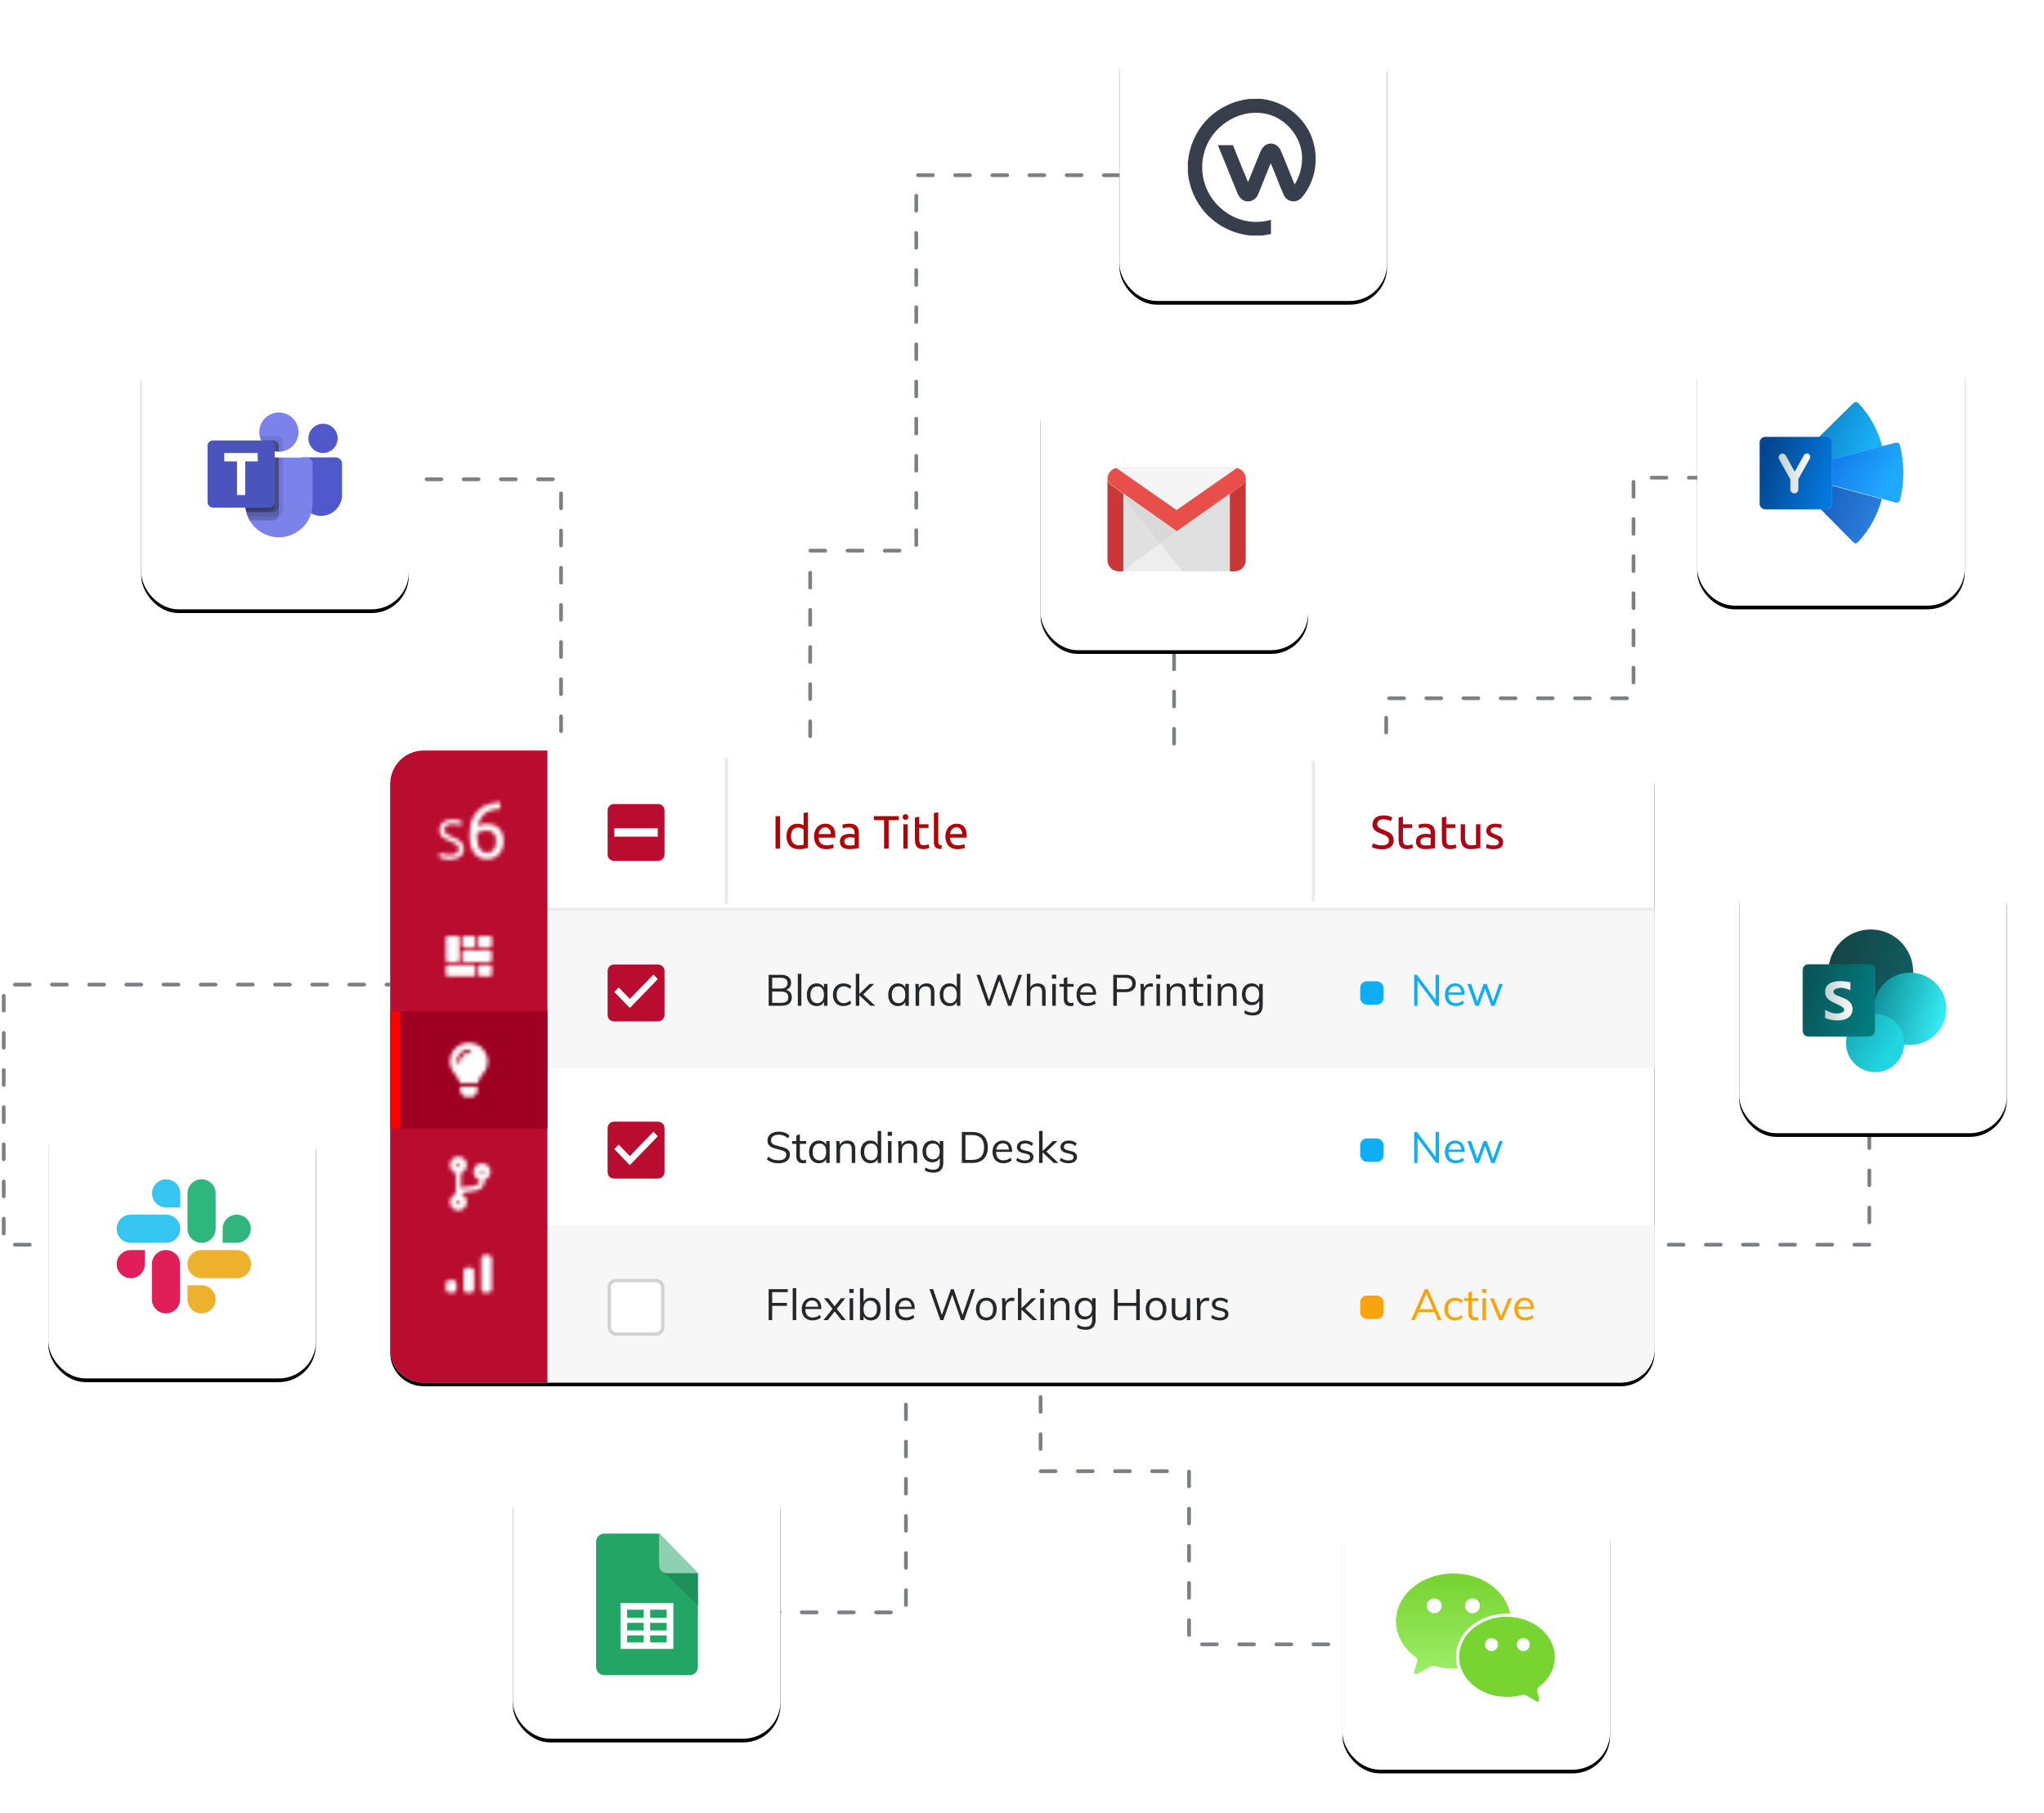 <?xml version="1.0" encoding="UTF-8"?>
<svg width="550px" height="488px" viewBox="0 0 550 488" version="1.1" xmlns="http://www.w3.org/2000/svg" xmlns:xlink="http://www.w3.org/1999/xlink">
    <title>Sideways 6 Product - Capture</title>
    <defs>
        <rect id="path-1" x="0" y="0" width="72" height="72" rx="10"></rect>
        <filter x="-21.5%" y="-20.1%" width="143.1%" height="143.1%" filterUnits="objectBoundingBox" id="filter-2">
            <feOffset dx="0" dy="1" in="SourceAlpha" result="shadowOffsetOuter1"></feOffset>
            <feGaussianBlur stdDeviation="5" in="shadowOffsetOuter1" result="shadowBlurOuter1"></feGaussianBlur>
            <feColorMatrix values="0 0 0 0 0   0 0 0 0 0   0 0 0 0 0  0 0 0 0.2 0" type="matrix" in="shadowBlurOuter1"></feColorMatrix>
        </filter>
        <rect id="path-3" x="0" y="0" width="72" height="72" rx="10"></rect>
        <filter x="-21.5%" y="-20.1%" width="143.1%" height="143.1%" filterUnits="objectBoundingBox" id="filter-4">
            <feOffset dx="0" dy="1" in="SourceAlpha" result="shadowOffsetOuter1"></feOffset>
            <feGaussianBlur stdDeviation="5" in="shadowOffsetOuter1" result="shadowBlurOuter1"></feGaussianBlur>
            <feColorMatrix values="0 0 0 0 0   0 0 0 0 0   0 0 0 0 0  0 0 0 0.2 0" type="matrix" in="shadowBlurOuter1"></feColorMatrix>
        </filter>
        <linearGradient x1="95.106%" y1="62.48%" x2="6.328%" y2="35.225%" id="linearGradient-5">
            <stop stop-color="#2A7FDD" offset="0%"></stop>
            <stop stop-color="#1253B0" offset="100%"></stop>
        </linearGradient>
        <linearGradient x1="92.067%" y1="66.885%" x2="3.835%" y2="39.802%" id="linearGradient-6">
            <stop stop-color="#19B3FA" offset="0%"></stop>
            <stop stop-color="#0C6EB3" offset="100%"></stop>
        </linearGradient>
        <linearGradient x1="93.124%" y1="57.561%" x2="16.908%" y2="34.186%" id="linearGradient-7">
            <stop stop-color="#20AAFF" offset="0%"></stop>
            <stop stop-color="#106AE4" offset="100%"></stop>
        </linearGradient>
        <linearGradient x1="97.837%" y1="64.671%" x2="2.143%" y2="35.226%" id="linearGradient-8">
            <stop stop-color="#0478DC" offset="0%"></stop>
            <stop stop-color="#03458E" offset="100%"></stop>
        </linearGradient>
        <linearGradient x1="-0.071%" y1="49.949%" x2="100.05%" y2="49.949%" id="linearGradient-9">
            <stop stop-color="#2565B4" offset="0%"></stop>
            <stop stop-color="#0863BE" offset="50.2%"></stop>
            <stop stop-color="#2CA6FF" offset="100%"></stop>
        </linearGradient>
        <linearGradient x1="-0.271%" y1="50.01%" x2="100.291%" y2="50.01%" id="linearGradient-10">
            <stop stop-color="#C1CFCF" offset="0%"></stop>
            <stop stop-color="#FEFEFE" offset="100%"></stop>
        </linearGradient>
        <rect id="path-11" x="0" y="0" width="72" height="72" rx="10"></rect>
        <filter x="-21.5%" y="-20.1%" width="143.1%" height="143.1%" filterUnits="objectBoundingBox" id="filter-12">
            <feOffset dx="0" dy="1" in="SourceAlpha" result="shadowOffsetOuter1"></feOffset>
            <feGaussianBlur stdDeviation="5" in="shadowOffsetOuter1" result="shadowBlurOuter1"></feGaussianBlur>
            <feColorMatrix values="0 0 0 0 0   0 0 0 0 0   0 0 0 0 0  0 0 0 0.2 0" type="matrix" in="shadowBlurOuter1"></feColorMatrix>
        </filter>
        <rect id="path-13" x="0" y="0" width="72" height="72" rx="10"></rect>
        <filter x="-21.5%" y="-20.1%" width="143.1%" height="143.1%" filterUnits="objectBoundingBox" id="filter-14">
            <feOffset dx="0" dy="1" in="SourceAlpha" result="shadowOffsetOuter1"></feOffset>
            <feGaussianBlur stdDeviation="5" in="shadowOffsetOuter1" result="shadowBlurOuter1"></feGaussianBlur>
            <feColorMatrix values="0 0 0 0 0   0 0 0 0 0   0 0 0 0 0  0 0 0 0.2 0" type="matrix" in="shadowBlurOuter1"></feColorMatrix>
        </filter>
        <rect id="path-15" x="0" y="0" width="72" height="72" rx="10"></rect>
        <filter x="-21.5%" y="-20.1%" width="143.1%" height="143.1%" filterUnits="objectBoundingBox" id="filter-16">
            <feOffset dx="0" dy="1" in="SourceAlpha" result="shadowOffsetOuter1"></feOffset>
            <feGaussianBlur stdDeviation="5" in="shadowOffsetOuter1" result="shadowBlurOuter1"></feGaussianBlur>
            <feColorMatrix values="0 0 0 0 0   0 0 0 0 0   0 0 0 0 0  0 0 0 0.2 0" type="matrix" in="shadowBlurOuter1"></feColorMatrix>
        </filter>
        <rect id="path-17" x="0" y="0" width="72" height="72" rx="10"></rect>
        <filter x="-21.5%" y="-20.1%" width="143.1%" height="143.1%" filterUnits="objectBoundingBox" id="filter-18">
            <feOffset dx="0" dy="1" in="SourceAlpha" result="shadowOffsetOuter1"></feOffset>
            <feGaussianBlur stdDeviation="5" in="shadowOffsetOuter1" result="shadowBlurOuter1"></feGaussianBlur>
            <feColorMatrix values="0 0 0 0 0   0 0 0 0 0   0 0 0 0 0  0 0 0 0.2 0" type="matrix" in="shadowBlurOuter1"></feColorMatrix>
        </filter>
        <linearGradient x1="97.838%" y1="64.55%" x2="2.352%" y2="35.17%" id="linearGradient-19">
            <stop stop-color="#115D61" offset="0%"></stop>
            <stop stop-color="#144445" offset="100%"></stop>
        </linearGradient>
        <linearGradient x1="97.836%" y1="64.719%" x2="2.048%" y2="35.247%" id="linearGradient-20">
            <stop stop-color="#37EEF6" offset="0%"></stop>
            <stop stop-color="#0F919B" offset="100%"></stop>
        </linearGradient>
        <linearGradient x1="77.218%" y1="66.373%" x2="0.847%" y2="19.982%" id="linearGradient-21">
            <stop stop-color="#21D6E2" offset="0%"></stop>
            <stop stop-color="#18A9B4" offset="100%"></stop>
        </linearGradient>
        <linearGradient x1="97.874%" y1="64.724%" x2="2.177%" y2="35.279%" id="linearGradient-22">
            <stop stop-color="#027B80" offset="0%"></stop>
            <stop stop-color="#0A5558" offset="100%"></stop>
        </linearGradient>
        <linearGradient x1="-0.036%" y1="50.001%" x2="100.088%" y2="50.001%" id="linearGradient-23">
            <stop stop-color="#52999F" offset="0%"></stop>
            <stop stop-color="#166A6D" offset="50.2%"></stop>
            <stop stop-color="#239499" offset="100%"></stop>
        </linearGradient>
        <linearGradient x1="0.125%" y1="49.766%" x2="100.012%" y2="49.766%" id="linearGradient-24">
            <stop stop-color="#C1CFCF" offset="0%"></stop>
            <stop stop-color="#FEFEFE" offset="100%"></stop>
        </linearGradient>
        <rect id="path-25" x="0" y="0" width="72" height="72" rx="10"></rect>
        <filter x="-21.5%" y="-20.1%" width="143.1%" height="143.1%" filterUnits="objectBoundingBox" id="filter-26">
            <feOffset dx="0" dy="1" in="SourceAlpha" result="shadowOffsetOuter1"></feOffset>
            <feGaussianBlur stdDeviation="5" in="shadowOffsetOuter1" result="shadowBlurOuter1"></feGaussianBlur>
            <feColorMatrix values="0 0 0 0 0   0 0 0 0 0   0 0 0 0 0  0 0 0 0.2 0" type="matrix" in="shadowBlurOuter1"></feColorMatrix>
        </filter>
        <rect id="path-27" x="0" y="0" width="72" height="72" rx="10"></rect>
        <filter x="-21.5%" y="-20.1%" width="143.1%" height="143.1%" filterUnits="objectBoundingBox" id="filter-28">
            <feOffset dx="0" dy="1" in="SourceAlpha" result="shadowOffsetOuter1"></feOffset>
            <feGaussianBlur stdDeviation="5" in="shadowOffsetOuter1" result="shadowBlurOuter1"></feGaussianBlur>
            <feColorMatrix values="0 0 0 0 0   0 0 0 0 0   0 0 0 0 0  0 0 0 0.2 0" type="matrix" in="shadowBlurOuter1"></feColorMatrix>
        </filter>
        <linearGradient x1="50%" y1="5.916%" x2="50%" y2="99.825%" id="linearGradient-29">
            <stop stop-color="#78D431" offset="0%"></stop>
            <stop stop-color="#9EEE69" offset="100%"></stop>
        </linearGradient>
        <linearGradient x1="50%" y1="5.934%" x2="50%" y2="99.336%" id="linearGradient-30">
            <stop stop-color="#78D431" offset="0%"></stop>
            <stop stop-color="#9EEE69" offset="100%"></stop>
        </linearGradient>
        <path d="M0,8.995 C0,4.027 4.028,2.07490677e-14 8.99,2.07490677e-14 L331.21,2.07490677e-14 C336.175,2.07490677e-14 340.2,4.037 340.2,8.995 L340.2,161.105 C340.2,166.073 336.172,170.1 331.21,170.1 L8.99,170.1 C4.025,170.1 0,166.063 0,161.105 L0,8.995 Z" id="path-31"></path>
        <filter x="-4.6%" y="-8.5%" width="109.1%" height="118.2%" filterUnits="objectBoundingBox" id="filter-32">
            <feMorphology radius="0.5" operator="dilate" in="SourceAlpha" result="shadowSpreadOuter1"></feMorphology>
            <feOffset dx="0" dy="1" in="shadowSpreadOuter1" result="shadowOffsetOuter1"></feOffset>
            <feGaussianBlur stdDeviation="4.5" in="shadowOffsetOuter1" result="shadowBlurOuter1"></feGaussianBlur>
            <feColorMatrix values="0 0 0 0 0   0 0 0 0 0   0 0 0 0 0  0 0 0 0.2 0" type="matrix" in="shadowBlurOuter1"></feColorMatrix>
        </filter>
        <path d="M4.189,5.128 C5.121,5.129 5.597,5.2 6.296,5.439 C6.526,5.518 6.669,5.602 6.669,5.657 C6.669,5.706 6.612,5.982 6.542,6.27 C6.437,6.702 6.397,6.787 6.318,6.753 C5.424,6.371 5.235,6.333 4.254,6.329 C3.112,6.326 2.81,6.409 2.368,6.849 C1.916,7.299 1.837,7.963 2.167,8.545 C2.411,8.974 2.831,9.231 4.322,9.866 C5.617,10.416 5.987,10.631 6.434,11.091 C7.038,11.711 7.255,12.329 7.183,13.224 C7.133,13.857 6.956,14.292 6.577,14.714 C5.826,15.55 4.468,15.912 2.615,15.769 C1.914,15.715 1.769,15.685 1.08,15.446 C0.471,15.235 0.476,15.243 0.62,14.752 L0.652,14.644 L0.652,14.644 L0.717,14.411 C0.738,14.336 0.757,14.268 0.77,14.218 L0.829,13.992 L1.146,14.141 C2.21,14.644 3.902,14.736 4.91,14.347 C5.565,14.095 5.835,13.705 5.833,13.017 C5.831,12.365 5.596,11.955 5.025,11.61 C4.89,11.528 4.222,11.212 3.54,10.907 C2.858,10.603 2.149,10.259 1.965,10.143 C1.473,9.835 1.072,9.398 0.861,8.94 C0.691,8.57 0.678,8.492 0.681,7.895 C0.685,7.056 0.816,6.689 1.307,6.147 C1.988,5.396 2.751,5.126 4.189,5.128 Z M16.961,0.436 L17.001,1.136 C17.023,1.521 17.055,1.909 17.071,1.998 C17.1,2.157 17.094,2.161 16.695,2.2 C14.58,2.412 13.384,2.871 12.447,3.828 C11.795,4.494 11.378,5.233 11.106,6.2 C11.022,6.497 10.954,6.746 10.954,6.753 C10.954,6.76 11.14,6.702 11.367,6.623 C12.142,6.355 12.607,6.281 13.518,6.281 C14.205,6.282 14.48,6.308 14.859,6.411 C15.62,6.618 16.163,6.932 16.686,7.468 C17.498,8.302 17.866,9.355 17.868,10.858 C17.87,11.696 17.787,12.227 17.553,12.895 C17.122,14.119 16.082,15.172 14.919,15.562 C14.519,15.696 14.307,15.725 13.607,15.743 C13.031,15.758 12.652,15.737 12.385,15.676 C10.51,15.249 9.362,13.835 8.887,11.37 C8.719,10.496 8.737,8.196 8.92,7.126 C9.074,6.233 9.41,5.11 9.703,4.509 C10.887,2.088 13.17,0.705 16.357,0.479 L16.961,0.436 Z M12.746,8.075 C12.133,8.152 10.955,8.518 10.798,8.679 C10.71,8.77 10.702,8.892 10.734,9.707 C10.799,11.372 10.991,12.236 11.456,12.951 C11.74,13.389 12.295,13.819 12.696,13.911 C13.157,14.018 13.889,13.994 14.313,13.859 C15.066,13.619 15.61,12.909 15.819,11.892 C15.932,11.34 15.902,10.115 15.763,9.671 C15.368,8.407 14.359,7.873 12.746,8.075 Z" id="path-33"></path>
        <path d="M6.881,4.571 L6.881,10.416 C6.881,10.739 6.621,11 6.301,11 L3.856,11 C3.536,11 3.276,10.739 3.276,10.416 L3.276,4.571 C3.276,4.249 3.536,3.987 3.856,3.987 L6.301,3.987 C6.621,3.987 6.881,4.249 6.881,4.571 Z M15.633,8.466 C15.633,8.143 15.373,7.882 15.053,7.882 L8.232,7.882 C7.912,7.882 7.653,8.143 7.653,8.466 L7.653,10.413 C7.653,10.735 7.912,10.997 8.232,10.997 L15.053,10.997 C15.373,10.997 15.633,10.735 15.633,10.413 L15.633,8.466 Z M12.03,6.519 C12.03,6.841 12.289,7.103 12.609,7.103 L15.055,7.103 C15.375,7.103 15.634,6.841 15.634,6.519 L15.634,4.571 C15.634,4.249 15.375,3.987 15.055,3.987 L12.609,3.987 C12.289,3.987 12.03,4.249 12.03,4.571 L12.03,6.519 Z M11.257,4.571 C11.257,4.249 10.998,3.987 10.678,3.987 L8.232,3.987 C7.912,3.987 7.653,4.249 7.653,4.571 L7.653,6.519 C7.653,6.841 7.912,7.103 8.232,7.103 L10.678,7.103 C10.998,7.103 11.257,6.841 11.257,6.519 L11.257,4.571 Z M3.276,12.36 L3.276,14.307 C3.276,14.63 3.536,14.891 3.856,14.891 L10.674,14.891 C10.994,14.891 11.254,14.63 11.254,14.307 L11.254,12.36 C11.254,12.037 10.994,11.776 10.674,11.776 L3.856,11.776 C3.536,11.776 3.276,12.037 3.276,12.36 Z M12.609,14.891 L15.055,14.891 C15.375,14.891 15.634,14.63 15.634,14.307 L15.634,12.36 C15.634,12.037 15.375,11.776 15.055,11.776 L12.609,11.776 C12.289,11.776 12.03,12.037 12.03,12.36 L12.03,14.307 C12.03,14.63 12.289,14.891 12.609,14.891 Z" id="path-35"></path>
        <path d="M7.139,15.082 C7.139,15.261 7.193,15.436 7.294,15.584 L7.788,16.314 C7.959,16.567 8.248,16.719 8.558,16.719 L10.342,16.719 C10.652,16.719 10.941,16.567 11.112,16.314 L11.607,15.584 C11.707,15.435 11.761,15.261 11.761,15.082 L11.763,13.993 L7.137,13.993 L7.139,15.082 Z M4.362,7.178 C4.362,8.438 4.837,9.588 5.621,10.466 C6.099,11.001 6.846,12.119 7.13,13.063 C7.132,13.07 7.132,13.077 7.134,13.085 L11.766,13.085 C11.768,13.077 11.768,13.07 11.77,13.063 C12.054,12.119 12.801,11.001 13.279,10.466 C14.063,9.588 14.538,8.438 14.538,7.178 C14.538,4.413 12.252,2.172 9.434,2.181 C6.485,2.19 4.362,4.537 4.362,7.178 Z M9.45,4.907 C8.175,4.907 7.137,5.926 7.137,7.178 C7.137,7.429 6.93,7.633 6.674,7.633 C6.419,7.633 6.212,7.429 6.212,7.178 C6.212,5.425 7.664,3.998 9.45,3.998 C9.706,3.998 9.913,4.201 9.913,4.452 C9.913,4.703 9.706,4.907 9.45,4.907 Z" id="path-37"></path>
        <path d="M15.265,6.27 C15.265,5.015 14.249,3.998 12.994,3.998 C11.739,3.998 10.722,5.015 10.722,6.27 C10.722,7.303 11.412,8.175 12.355,8.45 C12.338,8.908 12.236,9.26 12.043,9.498 C11.605,10.043 10.643,10.134 9.623,10.228 C8.822,10.302 7.993,10.381 7.315,10.708 L7.315,6.619 C8.238,6.329 8.905,5.469 8.905,4.452 C8.905,3.197 7.888,2.181 6.633,2.181 C5.378,2.181 4.362,3.197 4.362,4.452 C4.362,5.469 5.029,6.329 5.952,6.619 L5.952,12.278 C5.029,12.571 4.362,13.431 4.362,14.448 C4.362,15.703 5.378,16.719 6.633,16.719 C7.888,16.719 8.905,15.703 8.905,14.448 C8.905,13.482 8.303,12.656 7.451,12.329 C7.539,12.182 7.672,12.051 7.874,11.949 C8.334,11.716 9.021,11.653 9.751,11.585 C10.949,11.475 12.307,11.347 13.107,10.353 C13.505,9.859 13.706,9.223 13.721,8.425 C14.618,8.118 15.265,7.269 15.265,6.27 Z M6.633,3.998 C6.883,3.998 7.088,4.203 7.088,4.452 C7.088,4.702 6.883,4.907 6.633,4.907 C6.383,4.907 6.179,4.702 6.179,4.452 C6.179,4.203 6.383,3.998 6.633,3.998 Z M6.633,14.902 C6.383,14.902 6.179,14.697 6.179,14.448 C6.179,14.198 6.383,13.993 6.633,13.993 C6.883,13.993 7.088,14.198 7.088,14.448 C7.088,14.697 6.883,14.902 6.633,14.902 Z M12.994,5.815 C13.244,5.815 13.448,6.02 13.448,6.27 C13.448,6.52 13.244,6.724 12.994,6.724 C12.744,6.724 12.539,6.52 12.539,6.27 C12.539,6.02 12.744,5.815 12.994,5.815 Z" id="path-39"></path>
        <path d="M5.174,11.146 L4.224,11.146 C3.699,11.146 3.273,11.526 3.273,11.994 L3.273,13.69 C3.273,14.159 3.699,14.538 4.224,14.538 L5.174,14.538 C5.699,14.538 6.125,14.159 6.125,13.69 L6.125,11.994 C6.125,11.526 5.699,11.146 5.174,11.146 Z M9.927,7.754 L8.977,7.754 C8.452,7.754 8.026,8.134 8.026,8.602 L8.026,13.69 C8.026,14.159 8.452,14.538 8.977,14.538 L9.927,14.538 C10.452,14.538 10.878,14.159 10.878,13.69 L10.878,8.602 C10.878,8.134 10.452,7.754 9.927,7.754 Z M14.68,4.362 L13.73,4.362 C13.205,4.362 12.779,4.741 12.779,5.21 L12.779,13.69 C12.779,14.159 13.205,14.538 13.73,14.538 L14.68,14.538 C15.205,14.538 15.631,14.159 15.631,13.69 L15.631,5.21 C15.631,4.741 15.205,4.362 14.68,4.362 Z" id="path-41"></path>
    </defs>
    <g id="Amended" stroke="none" stroke-width="1" fill="none" fill-rule="evenodd">
        <g id="Sideways-6-Product---Capture" transform="translate(-80, -107)">
            <g transform="translate(81, 116)">
                <path d="M83.775,120 L149.966,120 L149.966,260 L180.315,260 L180.315,317.146" id="line" stroke="#7B8085" stroke-linecap="round" stroke-linejoin="round" stroke-dasharray="4,6"></path>
                <path d="M217,259.146 L217,139.208 L245.541,139.208 L245.541,38.161 L321.948,38.161" id="line" stroke="#7B8085" stroke-linecap="round" stroke-linejoin="round" stroke-dasharray="4,6"></path>
                <line x1="314.921" y1="241.146" x2="314.921" y2="149.569" id="line" stroke="#7B8085" stroke-linecap="round" stroke-linejoin="round" stroke-dasharray="4,6"></line>
                <path d="M372,218.146 L372,178.94 L438.545,178.94 L438.545,119.573 L474.502,119.573" id="line" stroke="#7B8085" stroke-linecap="round" stroke-linejoin="round" stroke-dasharray="4,6"></path>
                <path d="M137,326 L0,326 L0,256 L45,256" id="line" stroke="#7B8085" stroke-linecap="round" stroke-linejoin="round" stroke-dasharray="4,6" transform="translate(68.5, 291) scale(1, -1) translate(-68.5, -291) "></path>
                <path d="M408,272 L502,272 L502,326" id="line" stroke="#7B8085" stroke-linecap="round" stroke-linejoin="round" stroke-dasharray="4,6" transform="translate(455, 299) scale(1, -1) translate(-455, -299) "></path>
                <path d="M242.771,299 L242.771,424.964 L197.422,424.964" id="line" stroke="#7B8085" stroke-linecap="round" stroke-linejoin="round" stroke-dasharray="4,6"></path>
                <path d="M279,307 L279,386.964 L318.951,386.964 L318.951,433.561 L393,433.561" id="line" stroke="#7B8085" stroke-linecap="round" stroke-linejoin="round" stroke-dasharray="4,6"></path>
                <g id="Workplace" transform="translate(300.229, 0)">
                    <g id="Rectangle">
                        <use fill="black" fill-opacity="1" filter="url(#filter-2)" xlink:href="#path-1"></use>
                        <use fill="#FFFFFF" fill-rule="evenodd" xlink:href="#path-1"></use>
                    </g>
                    <path d="M35.208,17.6 L37.933,17.6 C42.97,18.06 47.545,20.82 50.269,25.062 C54.073,30.838 53.559,39.118 48.933,44.28 C47.853,45.456 46.054,45.507 44.872,44.433 C44.615,44.178 44.409,43.922 44.255,43.564 C42.97,40.753 41.942,37.789 40.708,34.927 C39.526,37.687 38.498,40.498 37.316,43.258 C36.802,44.74 35.003,45.66 33.563,44.996 C32.433,44.587 31.919,43.462 31.507,42.44 C29.863,38.3 28.166,34.211 26.47,30.071 C27.806,30.071 29.194,30.071 30.531,30.071 C31.867,33.393 33.204,36.716 34.591,40.038 C35.62,37.533 36.596,35.029 37.624,32.524 C38.087,31.4 38.652,30.122 39.937,29.764 C41.325,29.253 42.867,30.224 43.381,31.502 C44.718,34.518 45.848,37.636 47.133,40.651 C48.521,38.453 49.19,35.847 49.138,33.24 C48.984,27.516 44.306,22.251 38.601,21.484 C31.816,20.462 24.877,25.113 22.923,31.604 C21.073,37.533 23.129,43.922 28.063,47.704 C31.662,50.516 36.339,51.436 40.76,50.158 C40.76,51.436 40.76,52.713 40.76,53.991 C39.937,54.144 39.166,54.298 38.344,54.4 L35.414,54.4 C30.685,53.991 26.316,51.793 23.129,48.318 C20.405,45.251 18.76,41.418 18.4,37.38 L18.4,34.722 C18.76,30.582 20.405,26.698 23.129,23.631 C26.264,20.207 30.582,18.06 35.208,17.6 Z" fill="#373E4C" fill-rule="nonzero"></path>
                </g>
                <g id="Yammer" transform="translate(455.694, 82)">
                    <g id="Rectangle">
                        <use fill="black" fill-opacity="1" filter="url(#filter-4)" xlink:href="#path-3"></use>
                        <use fill="#FFFFFF" fill-rule="evenodd" xlink:href="#path-3"></use>
                    </g>
                    <g transform="translate(16.8, 16.8)" id="Path">
                        <path d="M32.87,26.522 C31.744,30.669 29.747,34.406 27.034,37.478 C25.754,38.912 25.754,38.656 24.576,37.53 L6.758,19.456 L32.87,26.522 L32.87,26.522 Z" fill="url(#linearGradient-5)"></path>
                        <path d="M26.726,0.87 C29.645,4.045 31.846,7.936 32.973,12.339 L6.707,19.251 L6.554,19.098 L25.037,0.87 C25.6,0.307 26.112,0.256 26.726,0.87 Z" fill="url(#linearGradient-6)"></path>
                        <path d="M37.734,12.032 C38.349,14.438 38.656,16.947 38.656,19.507 C38.656,22.016 38.349,24.474 37.786,26.778 C37.683,27.29 37.069,27.597 36.557,27.443 L6.554,19.251 L36.506,11.366 C37.12,11.264 37.581,11.418 37.734,12.032 Z" fill="url(#linearGradient-7)"></path>
                        <path d="M1.536,29.286 L17.971,29.286 C18.842,29.286 19.507,28.57 19.507,27.75 L19.507,11.315 C19.507,10.445 18.79,9.779 17.971,9.779 L1.536,9.779 C0.666,9.779 0,10.496 0,11.315 L0,27.75 C0,28.57 0.666,29.286 1.536,29.286 Z" fill="url(#linearGradient-8)"></path>
                        <path d="M1.536,29.286 L17.971,29.286 C18.842,29.286 19.507,28.57 19.507,27.75 L19.507,11.315 C19.507,10.445 18.79,9.779 17.971,9.779 L17.869,9.779 C18.688,9.779 19.405,10.445 19.405,11.315 L19.405,27.648 C19.405,28.467 18.739,29.184 17.869,29.184 L1.638,29.184 C0.819,29.184 0.102,28.518 0.102,27.648 L0.102,11.315 C0.102,10.496 0.768,9.779 1.638,9.779 L1.536,9.779 C0.666,9.779 0,10.496 0,11.315 L0,27.75 C0,28.57 0.666,29.286 1.536,29.286 L1.536,29.286 Z" fill="url(#linearGradient-9)"></path>
                        <path d="M10.394,21.146 C10.394,21.197 10.394,21.197 10.394,21.248 L10.394,23.91 C10.394,24.525 9.882,24.986 9.318,24.986 L9.318,24.986 C8.704,24.986 8.243,24.474 8.243,23.91 L8.243,21.248 C8.243,21.248 8.243,21.197 8.243,21.197 L5.222,15.77 C4.966,15.258 5.171,14.643 5.632,14.387 C6.144,14.131 6.758,14.336 7.014,14.797 L9.421,19.149 L11.878,14.746 C12.134,14.285 12.646,14.131 13.107,14.336 C13.568,14.541 13.722,15.155 13.517,15.565 L10.394,21.146 Z" fill="url(#linearGradient-10)"></path>
                    </g>
                </g>
                <g id="Slack" transform="translate(12, 290)">
                    <g id="Rectangle">
                        <use fill="black" fill-opacity="1" filter="url(#filter-12)" xlink:href="#path-11"></use>
                        <use fill="#FFFFFF" fill-rule="evenodd" xlink:href="#path-11"></use>
                    </g>
                    <g id="slack" transform="translate(18.4, 18.4)" fill-rule="nonzero">
                        <path d="M7.578,22.835 C7.578,24.934 5.888,26.624 3.789,26.624 C1.69,26.624 0,24.934 0,22.835 C0,20.736 1.69,19.046 3.789,19.046 L3.789,19.046 L7.578,19.046 L7.578,22.835 Z" id="Path" fill="#E01E5A"></path>
                        <path d="M9.472,22.835 C9.472,20.736 11.162,19.046 13.261,19.046 C15.36,19.046 17.05,20.736 17.05,22.835 L17.05,32.307 C17.05,34.406 15.36,36.096 13.261,36.096 C11.162,36.096 9.472,34.406 9.472,32.307 L9.472,22.835 Z" id="Path" fill="#E01E5A"></path>
                        <path d="M13.312,7.578 C11.213,7.578 9.523,5.888 9.523,3.789 C9.523,1.69 11.213,0 13.312,0 C15.411,0 17.101,1.69 17.101,3.789 L17.101,3.789 L17.101,7.578 L13.312,7.578 Z" id="Path" fill="#36C5F0"></path>
                        <path d="M13.312,9.523 C15.411,9.523 17.101,11.213 17.101,13.312 C17.101,15.411 15.411,17.101 13.312,17.101 L3.789,17.101 C1.69,17.101 -7.27595761e-15,15.411 -7.27595761e-15,13.312 C-7.27595761e-15,11.213 1.69,9.523 3.789,9.523 L13.312,9.523 Z" id="Path" fill="#36C5F0"></path>
                        <path d="M28.518,13.312 C28.518,11.213 30.208,9.523 32.307,9.523 C34.406,9.523 36.096,11.213 36.096,13.312 C36.096,15.411 34.406,17.101 32.307,17.101 L32.307,17.101 L28.518,17.101 L28.518,13.312 Z" id="Path" fill="#2EB67D"></path>
                        <path d="M26.624,13.312 C26.624,15.411 24.934,17.101 22.835,17.101 C20.736,17.101 19.046,15.411 19.046,13.312 L19.046,3.789 C19.046,1.69 20.736,-7.27595761e-15 22.835,-7.27595761e-15 C24.934,-7.27595761e-15 26.624,1.69 26.624,3.789 L26.624,13.312 Z" id="Path" fill="#2EB67D"></path>
                        <path d="M22.835,28.518 C24.934,28.518 26.624,30.208 26.624,32.307 C26.624,34.406 24.934,36.096 22.835,36.096 C20.736,36.096 19.046,34.406 19.046,32.307 L19.046,32.307 L19.046,28.518 L22.835,28.518 Z" id="Path" fill="#ECB22E"></path>
                        <path d="M22.835,26.624 C20.736,26.624 19.046,24.934 19.046,22.835 C19.046,20.736 20.736,19.046 22.835,19.046 L32.358,19.046 C34.458,19.046 36.147,20.736 36.147,22.835 C36.147,24.934 34.458,26.624 32.358,26.624 L22.835,26.624 Z" id="Path" fill="#ECB22E"></path>
                    </g>
                </g>
                <g id="Teams" transform="translate(37, 83)">
                    <g id="Rectangle">
                        <use fill="black" fill-opacity="1" filter="url(#filter-14)" xlink:href="#path-13"></use>
                        <use fill="#FFFFFF" fill-rule="evenodd" xlink:href="#path-13"></use>
                    </g>
                    <g transform="translate(16, 16)">
                        <polygon id="Path" fill="#FFFFFF" fill-rule="nonzero" points="17.613 13.005 7.987 13.568 7.987 15.77 11.571 15.616 11.571 25.907 13.978 26.061 13.978 15.514 17.562 15.36"></polygon>
                        <polygon id="Path" points="-1.45519152e-14 -1.45519152e-14 39.834 -1.45519152e-14 39.834 39.834 -1.45519152e-14 39.834"></polygon>
                        <circle id="Oval" fill="#7B83EB" fill-rule="nonzero" cx="21.043" cy="8.294" r="5.274"></circle>
                        <path d="M20.685,9.421 L15.923,9.421 L15.923,9.523 L15.923,9.523 L15.923,9.626 C16.64,12.339 19.405,14.029 22.17,13.466 L22.17,10.957 C22.17,10.138 21.504,9.421 20.685,9.421 Z" id="Path" fill="#000000" fill-rule="nonzero" opacity="0.1"></path>
                        <path d="M19.558,10.547 L16.282,10.547 C17.152,12.39 18.995,13.568 21.043,13.568 L21.043,12.083 C21.043,11.264 20.378,10.598 19.558,10.547 Z" id="Path" fill="#000000" fill-rule="nonzero" opacity="0.2"></path>
                        <circle id="Oval" fill="#5059C9" fill-rule="nonzero" cx="32.922" cy="9.984" r="3.942"></circle>
                        <path d="M36.352,15.104 L27.443,15.104 C27.034,15.104 26.726,15.411 26.726,15.821 L26.726,24.986 C26.675,27.699 28.57,30.106 31.232,30.72 C34.304,31.386 37.274,29.389 37.939,26.317 C38.042,25.958 38.042,25.549 38.042,25.139 L38.042,16.742 C38.042,15.872 37.274,15.104 36.352,15.104 Z" id="Path" fill="#5059C9" fill-rule="nonzero"></path>
                        <path d="M30.106,16.794 L30.106,27.546 C30.106,32.563 26.061,36.608 21.043,36.608 C17.818,36.608 14.797,34.867 13.21,32.102 C13.005,31.744 12.8,31.386 12.646,30.976 C12.493,30.618 12.39,30.208 12.288,29.85 C12.083,29.133 11.981,28.365 11.981,27.597 L11.981,16.845 C11.981,15.923 12.749,15.155 13.67,15.155 L13.67,15.155 L28.365,15.155 C29.338,15.104 30.106,15.872 30.106,16.794 L30.106,16.794 Z" id="Path" fill="#7B83EB" fill-rule="nonzero"></path>
                        <path d="M19.558,10.547 L16.282,10.547 C17.152,12.39 18.995,13.568 21.043,13.568 L21.043,12.083 C21.043,11.264 20.378,10.598 19.558,10.547 Z" id="Path" fill="#000000" fill-rule="nonzero" opacity="0.2"></path>
                        <path d="M22.17,15.104 L22.17,29.44 C22.17,30.157 21.658,30.771 20.992,30.925 C20.89,30.976 20.787,30.976 20.685,30.976 L12.646,30.976 C12.493,30.618 12.39,30.208 12.288,29.85 C12.083,29.133 11.981,28.365 11.981,27.597 L11.981,16.845 C11.981,15.923 12.749,15.155 13.67,15.155 L13.67,15.155 L22.17,15.155 L22.17,15.104 Z" id="Path" fill="#000000" fill-rule="nonzero" opacity="0.1"></path>
                        <path d="M21.043,15.104 L21.043,30.566 C21.043,30.669 21.043,30.771 20.992,30.874 C20.838,31.539 20.224,32.051 19.507,32.051 L13.158,32.051 C12.954,31.693 12.749,31.334 12.595,30.925 C12.442,30.566 12.339,30.157 12.237,29.798 C12.032,29.082 11.93,28.314 11.93,27.546 L11.93,16.794 C11.93,15.872 12.698,15.104 13.619,15.104 L13.619,15.104 L21.043,15.104 L21.043,15.104 Z" id="Path" fill="#000000" fill-rule="nonzero" opacity="0.2"></path>
                        <path d="M21.043,15.104 L21.043,28.314 C21.043,29.133 20.378,29.798 19.558,29.798 L12.288,29.798 C12.083,29.082 11.981,28.314 11.981,27.546 L11.981,16.794 C11.981,15.872 12.749,15.104 13.67,15.104 L13.67,15.104 L21.043,15.104 Z" id="Path" fill="#000000" fill-rule="nonzero" opacity="0.2"></path>
                        <path d="M13.67,15.104 C12.749,15.104 11.981,15.872 11.981,16.794 L11.981,16.794 L11.981,27.546 C11.981,28.314 12.083,29.082 12.288,29.798 L18.432,29.798 C19.251,29.798 19.917,29.133 19.917,28.314 L19.917,15.104 L13.67,15.104 Z" id="Path" fill="#000000" fill-rule="nonzero" opacity="0.2"></path>
                        <path d="M3.328,10.547 L18.432,10.547 C19.251,10.547 19.917,11.213 19.917,12.032 L19.917,12.032 L19.917,27.136 C19.917,27.955 19.251,28.621 18.432,28.621 L18.432,28.621 L3.328,28.621 C2.509,28.621 1.843,27.955 1.843,27.136 L1.843,27.136 L1.843,12.083 C1.792,11.264 2.458,10.547 3.328,10.547 L3.328,10.547 Z" id="Path" fill="#4B53BC" fill-rule="nonzero"></path>
                        <polygon id="Path" fill="#FFFFFF" fill-rule="nonzero" points="15.36 16.179 11.981 16.179 11.981 25.242 9.779 25.242 9.779 16.179 6.349 16.179 6.349 13.926 15.36 13.926"></polygon>
                    </g>
                </g>
                <g id="Gmail" transform="translate(279, 94)">
                    <g id="Rectangle">
                        <use fill="black" fill-opacity="1" filter="url(#filter-16)" xlink:href="#path-15"></use>
                        <use fill="#FFFFFF" fill-rule="evenodd" xlink:href="#path-15"></use>
                    </g>
                    <g transform="translate(17.6, 22.4)" fill-rule="nonzero" id="Path">
                        <path d="M3.379,28.314 L34.611,28.314 C36.25,28.314 37.581,26.982 37.581,25.344 L37.581,25.344 L37.581,3.43 C37.581,1.792 36.25,0.461 34.611,0.461 L34.611,0.461 L3.379,0.461 C1.741,0.461 0.41,1.792 0.41,3.43 L0.41,3.43 L0.41,25.344 C0.461,27.034 1.741,28.314 3.379,28.314 L3.379,28.314 Z" fill="#E0E0E0"></path>
                        <path d="M20.685,28.314 L34.611,28.314 C36.25,28.314 37.581,26.982 37.581,25.344 L37.581,25.344 L37.581,3.43 C37.581,1.792 36.25,0.461 34.611,0.461 L34.611,0.461 L3.379,0.461 C1.741,0.461 0.41,1.792 0.41,3.43 L0.41,3.43 L20.685,28.314 Z" fill="#D9D9D9"></path>
                        <path d="M4.454,28.314 L34.611,28.314 C36.25,28.314 37.581,26.982 37.581,25.344 L37.581,25.344 L37.581,3.84 L4.454,28.314 Z" fill="#EEEEEE"></path>
                        <path d="M20.48,28.314 L34.611,28.314 C36.25,28.314 37.581,26.982 37.581,25.344 L37.581,25.344 L37.581,3.84 L14.592,20.838 L20.48,28.314 Z" fill="#E0E0E0"></path>
                        <path d="M34.611,2.202 L3.379,2.202 C1.741,2.202 0.41,1.843 0.41,3.482 L0.41,25.395 C0.41,27.034 1.741,28.365 3.379,28.365 L3.379,28.365 L4.659,28.365 L4.659,4.301 L33.331,4.301 L33.331,28.365 L34.611,28.365 C36.25,28.365 37.581,27.034 37.581,25.395 L37.581,25.395 L37.581,3.482 C37.581,1.792 36.25,2.202 34.611,2.202 Z" fill="#CA3737"></path>
                        <path d="M34.611,0.512 L3.379,0.512 C1.741,0.512 0.461,1.792 0.41,3.43 C0.41,3.43 0.41,3.43 0.41,3.482 C0.41,4.506 1.69,5.376 1.69,5.376 L18.995,17.613 L36.301,5.376 C36.301,5.376 37.581,4.506 37.581,3.482 C37.581,1.843 36.25,0.512 34.611,0.512 L34.611,0.512 Z" fill="#F5F5F5"></path>
                        <path d="M35.226,0.563 L18.995,11.878 L2.765,0.563 C1.382,0.87 0.41,2.048 0.461,3.43 C0.461,4.454 1.741,5.325 1.741,5.325 L19.046,17.562 L36.352,5.325 C36.352,5.325 37.632,4.454 37.632,3.43 C37.581,2.048 36.608,0.87 35.226,0.563 Z" fill="#E84F4B"></path>
                    </g>
                </g>
                <g id="Sharepoint" transform="translate(467, 224)">
                    <g id="Rectangle">
                        <use fill="black" fill-opacity="1" filter="url(#filter-18)" xlink:href="#path-17"></use>
                        <use fill="#FFFFFF" fill-rule="evenodd" xlink:href="#path-17"></use>
                    </g>
                    <g transform="translate(16.8, 16.8)">
                        <path d="M18.586,0.358 C24.883,0.358 30.003,5.478 30.003,11.776 C30.003,18.074 24.883,23.194 18.586,23.194 C12.288,23.194 7.168,18.074 7.168,11.776 C7.168,5.478 12.288,0.358 18.586,0.358 Z" id="Path" fill="url(#linearGradient-19)"></path>
                        <path d="M29.184,11.981 C34.56,11.981 38.912,16.333 38.912,21.709 C38.912,27.085 34.56,31.437 29.184,31.437 C23.808,31.437 19.456,27.085 19.456,21.709 C19.405,16.333 23.808,11.981 29.184,11.981 Z" id="Path" fill="url(#linearGradient-20)"></path>
                        <path d="M19.763,23.091 C24.064,23.091 27.597,26.573 27.597,30.925 C27.597,35.277 24.115,38.758 19.763,38.758 C15.411,38.758 11.93,35.277 11.93,30.925 C11.93,26.573 15.411,23.091 19.763,23.091 Z" id="Path" fill="url(#linearGradient-21)"></path>
                        <g id="Group" transform="translate(0, 9.728)">
                            <path d="M1.792,19.456 L18.176,19.456 C19.046,19.456 19.712,18.739 19.712,17.92 L19.712,1.536 C19.712,0.666 18.995,0 18.176,0 L1.792,0 C0.922,0 0.256,0.717 0.256,1.536 L0.256,17.92 C0.256,18.79 0.922,19.456 1.792,19.456 Z" id="Path" fill="url(#linearGradient-22)"></path>
                            <path d="M1.792,19.456 L18.176,19.456 C19.046,19.456 19.712,18.739 19.712,17.92 L19.712,1.536 C19.712,0.666 18.995,0 18.176,0 L18.074,0 C18.893,0 19.61,0.666 19.61,1.536 L19.61,17.818 C19.61,18.637 18.944,19.354 18.074,19.354 L1.894,19.354 C1.075,19.354 0.358,18.688 0.358,17.818 L0.358,1.536 C0.358,0.717 1.024,0 1.894,0 L1.792,0 C0.922,0 0.256,0.717 0.256,1.536 L0.256,17.92 C0.256,18.79 0.922,19.456 1.792,19.456 L1.792,19.456 Z" id="Path" fill="url(#linearGradient-23)"></path>
                            <path d="M6.298,7.424 C6.298,9.677 8.397,10.138 10.086,11.008 C12.493,12.186 11.315,13.261 9.318,13.261 C7.987,13.261 6.707,12.39 6.298,12.288 L6.298,14.438 C7.987,15.36 13.67,15.923 13.67,12.083 C13.67,9.267 10.445,9.011 9.114,8.192 C7.27,7.014 10.086,5.427 13.107,7.014 L13.107,4.864 C10.803,4.301 6.298,4.096 6.298,7.424 L6.298,7.424 Z" id="Path" fill="url(#linearGradient-24)"></path>
                        </g>
                    </g>
                </g>
                <g id="Excel" transform="translate(137, 386.964)">
                    <g id="Rectangle">
                        <use fill="black" fill-opacity="1" filter="url(#filter-26)" xlink:href="#path-25"></use>
                        <use fill="#FFFFFF" fill-rule="evenodd" xlink:href="#path-25"></use>
                    </g>
                    <g transform="translate(22.4, 16.8)">
                        <path d="M27.392,35.891 C27.392,37.12 26.419,38.093 25.19,38.093 L2.202,38.093 C0.973,38.093 -3.63797881e-15,37.12 -3.63797881e-15,35.891 L-3.63797881e-15,2.202 C-3.63797881e-15,0.973 0.973,1.45519152e-14 2.202,1.45519152e-14 L16.998,1.45519152e-14 L27.392,10.65 L27.392,35.891 L27.392,35.891 Z" id="Path" fill="#23A566" fill-rule="nonzero"></path>
                        <path d="M18.125,10.394 L27.392,19.251 L27.341,10.65 L27.341,10.65 L19.149,10.65 C18.79,10.65 18.432,10.547 18.125,10.394 L18.125,10.394 L18.125,10.394 Z" id="Path" fill="#1C8F5A" fill-rule="nonzero"></path>
                        <path d="M27.392,10.65 L19.149,10.65 C17.92,10.65 16.947,9.677 16.947,8.448 L16.947,4.36557457e-14 L27.392,10.65 Z" id="Path" fill="#8ED1B1" fill-rule="nonzero"></path>
                        <path d="M20.787,31.027 L6.554,31.027 L6.554,18.688 L20.787,18.688 L20.787,31.027 L20.787,31.027 Z M14.541,20.48 L14.541,22.682 L18.995,22.682 L18.995,20.48 L14.541,20.48 Z M14.541,24.013 L14.541,26.061 L18.995,26.061 L18.995,24.013 L14.541,24.013 Z M14.541,27.392 L14.541,29.286 L18.995,29.286 L18.995,27.392 L14.541,27.392 Z M12.8,29.286 L12.8,27.392 L8.346,27.392 L8.346,29.286 L12.8,29.286 Z M12.8,26.061 L12.8,24.013 L8.346,24.013 L8.346,26.061 L12.8,26.061 Z M12.8,22.682 L12.8,20.48 L8.346,20.48 L8.346,22.682 L12.8,22.682 Z" id="Shape" fill="#FFFFFF"></path>
                    </g>
                </g>
                <g id="WeChat" transform="translate(360.229, 395.294)">
                    <g id="Rectangle">
                        <use fill="black" fill-opacity="1" filter="url(#filter-28)" xlink:href="#path-27"></use>
                        <use fill="#FFFFFF" fill-rule="evenodd" xlink:href="#path-27"></use>
                    </g>
                    <g id="WebChat" transform="translate(14.4, 19.2)">
                        <path d="M16.128,22.477 C16.179,19.251 17.664,16.23 20.173,14.182 C22.886,11.981 26.317,10.752 29.85,10.803 C30.157,10.803 30.413,10.803 30.72,10.803 C29.542,4.659 23.142,1.45519152e-14 15.462,1.45519152e-14 C6.912,1.45519152e-14 0,5.734 0,12.851 C0,16.691 2.099,20.224 5.325,22.528 C5.632,22.733 5.786,23.04 5.734,23.398 C5.734,23.501 5.683,23.654 5.683,23.706 C5.427,24.678 5.018,26.214 4.966,26.266 C4.915,26.368 4.864,26.522 4.864,26.624 C4.864,26.931 5.12,27.136 5.376,27.136 C5.478,27.136 5.581,27.085 5.683,27.034 L9.062,25.088 C9.472,24.883 9.933,24.781 10.342,24.883 C11.981,25.344 13.67,25.6 15.411,25.6 C15.821,25.6 16.23,25.6 16.64,25.549 C16.282,24.627 16.128,23.552 16.128,22.477 Z" id="Path" fill="url(#linearGradient-29)"></path>
                        <path d="M30.874,12.851 C30.874,12.493 30.874,12.083 30.822,11.725 C30.515,11.725 30.157,11.674 29.85,11.674 C26.522,11.622 23.296,12.749 20.736,14.848 C18.432,16.691 17.05,19.507 16.998,22.477 C16.998,23.552 17.203,24.576 17.562,25.6 C25.088,24.73 30.874,19.354 30.874,12.851 Z" id="Path" fill="url(#linearGradient-30)"></path>
                        <g id="Group" transform="translate(8.038, 6.605)">
                            <path d="M21.811,5.069 C18.483,5.018 15.258,6.144 12.698,8.243 C10.394,10.086 9.011,12.902 8.96,15.872 C8.96,21.811 14.746,26.624 21.811,26.624 C23.245,26.624 24.627,26.419 26.01,26.061 L26.061,26.061 L26.112,26.266 L26.214,26.419 L26.163,26.01 L26.214,26.419 L26.214,26.419 L26.163,26.01 C26.214,26.01 26.266,26.01 26.368,26.01 C26.573,26.01 26.829,26.061 27.034,26.214 L27.034,26.214 L29.85,27.853 L29.85,27.853 C29.85,27.853 29.85,27.853 29.901,27.853 L29.952,27.904 C30.003,27.904 30.054,27.955 30.054,27.955 C30.31,27.955 30.464,27.75 30.464,27.546 L30.464,27.494 L30.464,27.443 C30.464,27.392 30.464,27.341 30.464,27.238 L30.464,27.187 C30.464,27.187 30.464,27.136 30.464,27.085 C30.464,27.034 30.413,26.931 30.413,26.829 L30.31,26.419 C30.259,26.266 30.208,26.112 30.208,25.958 L30.157,25.805 C30.054,25.498 30.003,25.242 29.952,25.037 L29.952,25.037 L29.952,24.986 L29.952,24.934 C29.952,24.883 29.952,24.781 29.952,24.73 C29.952,24.474 30.106,24.166 30.31,24.013 L30.31,24.013 C33.126,21.965 34.714,18.995 34.714,15.872 C34.662,9.933 28.877,5.069 21.811,5.069 Z" id="Path" fill="#78D431"></path>
                            <path d="M4.25,2.099 C4.25,3.174 3.379,4.096 2.253,4.096 C1.126,4.096 0.256,3.226 0.256,2.099 C0.256,1.024 1.126,0.102 2.253,0.102 L2.253,0.102 C3.328,0.102 4.25,0.973 4.25,2.099 L4.25,2.099" id="Path" fill="#FFFFFF"></path>
                            <path d="M14.541,2.099 C14.541,3.174 13.67,4.096 12.544,4.096 C11.418,4.096 10.547,3.226 10.547,2.099 C10.547,1.024 11.418,0.102 12.544,0.102 L12.544,0.102 C13.619,0.102 14.541,0.973 14.541,2.099 L14.541,2.099" id="Path" fill="#FFFFFF"></path>
                            <path d="M24.474,12.544 C24.474,13.517 25.242,14.285 26.214,14.285 C27.187,14.285 27.955,13.517 27.955,12.544 C27.955,11.571 27.187,10.803 26.214,10.803 C25.242,10.803 24.474,11.571 24.474,12.544 L24.474,12.544" id="Path" fill="#FFFFFF"></path>
                            <path d="M15.923,12.544 C15.923,13.517 16.691,14.285 17.664,14.285 C18.637,14.285 19.405,13.517 19.405,12.544 C19.405,11.571 18.637,10.803 17.664,10.803 C16.691,10.803 15.923,11.571 15.923,12.544 L15.923,12.544" id="Path" fill="#FFFFFF"></path>
                        </g>
                    </g>
                </g>
                <g id="Platform" transform="translate(104, 193)">
                    <g id="BG">
                        <use fill="black" fill-opacity="1" filter="url(#filter-32)" xlink:href="#path-31"></use>
                        <use fill="#FFFFFF" fill-rule="evenodd" xlink:href="#path-31"></use>
                    </g>
                    <line x1="42.75" y1="42.75" x2="339.75" y2="42.75" id="divider" stroke="#EBEBEB" stroke-width="0.9" stroke-linecap="square"></line>
                    <g id="Group-13" transform="translate(90, 1.8)">
                        <path d="M14.906,24.6 L14.906,15.868 L13.684,15.868 L13.684,24.6 L14.906,24.6 Z M19.921,24.751 C20.467,24.751 20.95,24.713 21.37,24.638 C21.79,24.562 22.134,24.487 22.403,24.411 L22.403,24.411 L22.403,14.822 L21.231,15.024 L21.231,18.338 C21.088,18.245 20.872,18.149 20.582,18.048 C20.292,17.947 19.958,17.897 19.58,17.897 C19.11,17.897 18.692,17.981 18.327,18.149 C17.961,18.317 17.653,18.552 17.401,18.854 C17.149,19.157 16.957,19.518 16.827,19.938 C16.697,20.358 16.632,20.82 16.632,21.324 C16.632,21.853 16.71,22.33 16.865,22.754 C17.02,23.178 17.241,23.537 17.527,23.831 C17.812,24.125 18.157,24.352 18.56,24.512 C18.963,24.671 19.417,24.751 19.921,24.751 Z M19.933,23.718 C19.303,23.718 18.799,23.51 18.421,23.094 C18.043,22.678 17.854,22.088 17.854,21.324 C17.854,20.988 17.888,20.673 17.955,20.379 C18.022,20.085 18.131,19.831 18.283,19.617 C18.434,19.402 18.629,19.235 18.869,19.113 C19.108,18.991 19.396,18.93 19.732,18.93 C20.051,18.93 20.345,18.985 20.614,19.094 C20.882,19.203 21.088,19.316 21.231,19.434 L21.231,19.434 L21.231,23.579 C21.113,23.613 20.948,23.645 20.733,23.674 C20.519,23.703 20.252,23.718 19.933,23.718 Z M27.355,24.751 C27.808,24.751 28.213,24.709 28.57,24.625 C28.927,24.541 29.177,24.461 29.32,24.386 L29.32,24.386 L29.156,23.403 C29.014,23.47 28.802,23.54 28.52,23.611 C28.239,23.682 27.892,23.718 27.481,23.718 C26.75,23.718 26.212,23.542 25.868,23.189 C25.523,22.836 25.326,22.319 25.276,21.639 L25.276,21.639 L29.761,21.639 C29.77,21.572 29.774,21.498 29.774,21.419 L29.774,21.419 L29.774,21.223 C29.774,20.098 29.539,19.26 29.068,18.709 C28.598,18.159 27.922,17.884 27.04,17.884 C26.662,17.884 26.292,17.956 25.931,18.098 C25.57,18.241 25.25,18.455 24.973,18.741 C24.696,19.027 24.473,19.386 24.305,19.818 C24.137,20.251 24.053,20.757 24.053,21.337 C24.053,21.832 24.119,22.288 24.249,22.704 C24.379,23.119 24.578,23.479 24.847,23.781 C25.116,24.083 25.458,24.321 25.874,24.493 C26.29,24.665 26.783,24.751 27.355,24.751 Z M28.552,20.694 L25.301,20.694 C25.326,20.467 25.378,20.245 25.458,20.026 C25.538,19.808 25.649,19.615 25.792,19.447 C25.935,19.279 26.109,19.142 26.315,19.037 C26.521,18.932 26.758,18.88 27.027,18.88 C27.506,18.88 27.882,19.05 28.155,19.39 C28.428,19.73 28.56,20.165 28.552,20.694 L28.552,20.694 Z M33.541,24.739 C33.802,24.739 34.064,24.728 34.329,24.707 C34.593,24.686 34.839,24.663 35.066,24.638 C35.293,24.613 35.496,24.585 35.677,24.556 C35.858,24.526 35.998,24.503 36.099,24.487 L36.099,24.487 L36.099,20.392 C36.099,20.022 36.057,19.684 35.973,19.377 C35.889,19.071 35.748,18.806 35.551,18.584 C35.353,18.361 35.093,18.189 34.77,18.067 C34.446,17.945 34.049,17.884 33.579,17.884 C33.167,17.884 32.785,17.916 32.432,17.979 C32.08,18.042 31.828,18.107 31.676,18.174 L31.676,18.174 L31.815,19.144 C31.958,19.085 32.174,19.029 32.464,18.974 C32.754,18.919 33.092,18.892 33.478,18.892 C33.781,18.892 34.026,18.936 34.215,19.024 C34.404,19.113 34.553,19.23 34.663,19.377 C34.772,19.524 34.847,19.692 34.889,19.881 C34.931,20.07 34.952,20.261 34.952,20.455 L34.952,20.455 L34.952,20.782 C34.919,20.774 34.86,20.761 34.776,20.744 C34.692,20.728 34.593,20.709 34.48,20.688 C34.367,20.667 34.247,20.65 34.121,20.637 C33.995,20.625 33.873,20.618 33.755,20.618 C33.386,20.618 33.033,20.656 32.697,20.732 C32.361,20.807 32.067,20.925 31.815,21.085 C31.563,21.244 31.363,21.454 31.216,21.715 C31.07,21.975 30.996,22.286 30.996,22.647 C30.996,23.025 31.059,23.348 31.185,23.617 C31.311,23.886 31.487,24.102 31.714,24.266 C31.941,24.43 32.21,24.55 32.521,24.625 C32.831,24.701 33.172,24.739 33.541,24.739 Z M33.68,23.756 C33.218,23.756 32.852,23.674 32.584,23.51 C32.315,23.346 32.18,23.054 32.18,22.634 C32.18,22.408 32.235,22.225 32.344,22.086 C32.453,21.948 32.59,21.838 32.754,21.759 C32.917,21.679 33.098,21.626 33.295,21.601 C33.493,21.576 33.68,21.563 33.856,21.563 C34.125,21.563 34.354,21.578 34.543,21.608 C34.732,21.637 34.868,21.673 34.952,21.715 L34.952,21.715 L34.952,23.668 C34.81,23.701 34.631,23.724 34.417,23.737 C34.203,23.75 33.957,23.756 33.68,23.756 Z M44.113,24.6 L44.113,16.927 L46.859,16.927 L46.859,15.868 L40.144,15.868 L40.144,16.927 L42.89,16.927 L42.89,24.6 L44.113,24.6 Z M48.649,16.864 C48.859,16.864 49.037,16.794 49.184,16.656 C49.331,16.517 49.405,16.33 49.405,16.095 C49.405,15.86 49.331,15.673 49.184,15.534 C49.037,15.396 48.859,15.326 48.649,15.326 C48.439,15.326 48.26,15.396 48.113,15.534 C47.966,15.673 47.893,15.86 47.893,16.095 C47.893,16.33 47.966,16.517 48.113,16.656 C48.26,16.794 48.439,16.864 48.649,16.864 Z M49.241,24.6 L49.241,18.048 L48.069,18.048 L48.069,24.6 L49.241,24.6 Z M53.462,24.739 C53.84,24.739 54.176,24.695 54.47,24.606 C54.764,24.518 54.97,24.445 55.087,24.386 L55.087,24.386 L54.86,23.416 C54.776,23.449 54.627,23.506 54.413,23.586 C54.199,23.666 53.915,23.705 53.563,23.705 C53.361,23.705 53.185,23.68 53.033,23.63 C52.882,23.579 52.756,23.493 52.655,23.372 C52.555,23.25 52.479,23.082 52.429,22.867 C52.378,22.653 52.353,22.382 52.353,22.055 L52.353,22.055 L52.353,19.031 L54.835,19.031 L54.835,18.048 L52.353,18.048 L52.353,16.019 L51.181,16.221 L51.181,22.067 C51.181,22.504 51.217,22.889 51.288,23.22 C51.36,23.552 51.484,23.831 51.66,24.058 C51.836,24.285 52.069,24.455 52.359,24.569 C52.649,24.682 53.017,24.739 53.462,24.739 Z M58.288,24.726 L58.451,23.743 C58.267,23.718 58.111,23.686 57.985,23.649 C57.859,23.611 57.758,23.554 57.683,23.479 C57.607,23.403 57.553,23.302 57.519,23.176 C57.485,23.05 57.469,22.891 57.469,22.697 L57.469,22.697 L57.469,14.822 L56.297,15.024 L56.297,22.886 C56.297,23.508 56.448,23.966 56.75,24.26 C57.053,24.554 57.565,24.709 58.288,24.726 L58.288,24.726 Z M62.698,24.751 C63.151,24.751 63.556,24.709 63.913,24.625 C64.27,24.541 64.52,24.461 64.663,24.386 L64.663,24.386 L64.499,23.403 C64.357,23.47 64.144,23.54 63.863,23.611 C63.582,23.682 63.235,23.718 62.824,23.718 C62.093,23.718 61.555,23.542 61.211,23.189 C60.866,22.836 60.669,22.319 60.619,21.639 L60.619,21.639 L65.104,21.639 C65.113,21.572 65.117,21.498 65.117,21.419 L65.117,21.419 L65.117,21.223 C65.117,20.098 64.882,19.26 64.411,18.709 C63.941,18.159 63.265,17.884 62.383,17.884 C62.005,17.884 61.635,17.956 61.274,18.098 C60.913,18.241 60.593,18.455 60.316,18.741 C60.039,19.027 59.816,19.386 59.648,19.818 C59.48,20.251 59.396,20.757 59.396,21.337 C59.396,21.832 59.462,22.288 59.592,22.704 C59.722,23.119 59.921,23.479 60.19,23.781 C60.459,24.083 60.801,24.321 61.217,24.493 C61.633,24.665 62.126,24.751 62.698,24.751 Z M63.895,20.694 L60.644,20.694 C60.669,20.467 60.721,20.245 60.801,20.026 C60.881,19.808 60.992,19.615 61.135,19.447 C61.278,19.279 61.452,19.142 61.658,19.037 C61.864,18.932 62.101,18.88 62.37,18.88 C62.849,18.88 63.225,19.05 63.498,19.39 C63.771,19.73 63.903,20.165 63.895,20.694 L63.895,20.694 Z" id="IdeaTitle" fill="#B10305" fill-rule="nonzero"></path>
                        <line x1="0.45" y1="0.45" x2="0.45" y2="39.15" id="Divider" stroke="#EBEBEB" stroke-width="0.9" stroke-linecap="square"></line>
                    </g>
                    <g id="Rule-Name" transform="translate(247.5, 2.7)">
                        <path d="M19.312,23.889 C20.329,23.889 21.116,23.683 21.675,23.272 C22.233,22.86 22.513,22.272 22.513,21.508 C22.513,21.096 22.45,20.745 22.324,20.456 C22.198,20.166 22.019,19.916 21.788,19.706 C21.557,19.496 21.284,19.315 20.969,19.164 C20.654,19.013 20.308,18.862 19.93,18.71 C19.661,18.61 19.415,18.509 19.192,18.408 C18.97,18.307 18.775,18.196 18.607,18.074 C18.439,17.952 18.308,17.812 18.216,17.652 C18.124,17.492 18.077,17.295 18.077,17.06 C18.077,16.85 18.122,16.667 18.21,16.512 C18.298,16.356 18.418,16.228 18.569,16.127 C18.72,16.027 18.896,15.951 19.098,15.901 C19.3,15.85 19.518,15.825 19.753,15.825 C20.215,15.825 20.62,15.877 20.969,15.982 C21.318,16.087 21.58,16.195 21.757,16.304 L21.757,16.304 L22.147,15.308 C21.946,15.174 21.628,15.05 21.196,14.937 C20.763,14.823 20.282,14.767 19.753,14.767 C18.838,14.767 18.119,14.981 17.599,15.409 C17.078,15.838 16.817,16.434 16.817,17.198 C16.817,17.568 16.878,17.883 17,18.143 C17.122,18.404 17.288,18.628 17.498,18.817 C17.708,19.006 17.956,19.17 18.241,19.309 C18.527,19.448 18.829,19.571 19.148,19.681 C19.426,19.781 19.688,19.882 19.936,19.983 C20.184,20.084 20.404,20.203 20.597,20.342 C20.791,20.481 20.944,20.645 21.057,20.834 C21.171,21.023 21.227,21.251 21.227,21.52 C21.227,22.394 20.589,22.831 19.312,22.831 C18.741,22.831 18.258,22.763 17.863,22.629 C17.468,22.495 17.174,22.373 16.981,22.264 L16.981,22.264 L16.616,23.272 C16.708,23.322 16.836,23.383 17,23.454 C17.164,23.526 17.359,23.593 17.586,23.656 C17.813,23.719 18.071,23.773 18.361,23.82 C18.651,23.866 18.968,23.889 19.312,23.889 Z M26.116,23.839 C26.494,23.839 26.83,23.794 27.124,23.706 C27.418,23.618 27.624,23.545 27.742,23.486 L27.742,23.486 L27.515,22.516 C27.431,22.549 27.282,22.606 27.067,22.686 C26.853,22.765 26.57,22.805 26.217,22.805 C26.015,22.805 25.839,22.78 25.688,22.73 C25.537,22.679 25.411,22.593 25.31,22.471 C25.209,22.35 25.133,22.182 25.083,21.968 C25.033,21.753 25.007,21.482 25.007,21.155 L25.007,21.155 L25.007,18.131 L27.49,18.131 L27.49,17.148 L25.007,17.148 L25.007,15.119 L23.836,15.321 L23.836,21.167 C23.836,21.604 23.871,21.988 23.943,22.32 C24.014,22.652 24.138,22.931 24.314,23.158 C24.491,23.385 24.724,23.555 25.014,23.669 C25.303,23.782 25.671,23.839 26.116,23.839 Z M31.055,23.839 C31.316,23.839 31.578,23.828 31.843,23.807 C32.108,23.786 32.353,23.763 32.58,23.738 C32.807,23.713 33.011,23.685 33.191,23.656 C33.372,23.627 33.512,23.603 33.613,23.587 L33.613,23.587 L33.613,19.492 C33.613,19.122 33.571,18.784 33.487,18.477 C33.403,18.171 33.263,17.906 33.065,17.683 C32.868,17.461 32.607,17.289 32.284,17.167 C31.96,17.045 31.564,16.984 31.093,16.984 C30.682,16.984 30.299,17.016 29.947,17.079 C29.594,17.142 29.342,17.207 29.191,17.274 L29.191,17.274 L29.329,18.244 C29.472,18.185 29.688,18.129 29.978,18.074 C30.268,18.02 30.606,17.992 30.992,17.992 C31.295,17.992 31.541,18.036 31.73,18.125 C31.919,18.213 32.068,18.33 32.177,18.477 C32.286,18.624 32.362,18.792 32.404,18.981 C32.446,19.17 32.467,19.361 32.467,19.555 L32.467,19.555 L32.467,19.882 C32.433,19.874 32.374,19.861 32.29,19.844 C32.206,19.828 32.108,19.809 31.994,19.788 C31.881,19.767 31.761,19.75 31.635,19.737 C31.509,19.725 31.387,19.718 31.27,19.718 C30.9,19.718 30.547,19.756 30.211,19.832 C29.875,19.907 29.581,20.025 29.329,20.185 C29.077,20.344 28.878,20.554 28.731,20.815 C28.584,21.075 28.51,21.386 28.51,21.747 C28.51,22.125 28.573,22.448 28.699,22.717 C28.825,22.986 29.002,23.202 29.228,23.366 C29.455,23.53 29.724,23.65 30.035,23.725 C30.346,23.801 30.686,23.839 31.055,23.839 Z M31.194,22.856 C30.732,22.856 30.367,22.774 30.098,22.61 C29.829,22.446 29.695,22.154 29.695,21.734 C29.695,21.508 29.749,21.325 29.858,21.186 C29.968,21.048 30.104,20.939 30.268,20.859 C30.432,20.779 30.612,20.726 30.81,20.701 C31.007,20.676 31.194,20.663 31.37,20.663 C31.639,20.663 31.868,20.678 32.057,20.707 C32.246,20.737 32.383,20.773 32.467,20.815 L32.467,20.815 L32.467,22.768 C32.324,22.801 32.145,22.824 31.931,22.837 C31.717,22.849 31.471,22.856 31.194,22.856 Z M37.759,23.839 C38.137,23.839 38.473,23.794 38.767,23.706 C39.061,23.618 39.266,23.545 39.384,23.486 L39.384,23.486 L39.157,22.516 C39.073,22.549 38.924,22.606 38.71,22.686 C38.496,22.765 38.212,22.805 37.859,22.805 C37.658,22.805 37.481,22.78 37.33,22.73 C37.179,22.679 37.053,22.593 36.952,22.471 C36.851,22.35 36.776,22.182 36.725,21.968 C36.675,21.753 36.65,21.482 36.65,21.155 L36.65,21.155 L36.65,18.131 L39.132,18.131 L39.132,17.148 L36.65,17.148 L36.65,15.119 L35.478,15.321 L35.478,21.167 C35.478,21.604 35.514,21.988 35.585,22.32 C35.657,22.652 35.78,22.931 35.957,23.158 C36.133,23.385 36.366,23.555 36.656,23.669 C36.946,23.782 37.313,23.839 37.759,23.839 Z M43.24,23.839 C43.819,23.839 44.33,23.801 44.77,23.725 C45.212,23.65 45.566,23.578 45.835,23.511 L45.835,23.511 L45.835,17.148 L44.663,17.148 L44.663,22.679 C44.621,22.696 44.552,22.711 44.456,22.724 C44.359,22.736 44.252,22.749 44.134,22.761 C44.017,22.774 43.891,22.784 43.756,22.793 C43.622,22.801 43.492,22.805 43.366,22.805 C42.769,22.805 42.345,22.633 42.093,22.289 C41.841,21.944 41.715,21.373 41.715,20.575 L41.715,20.575 L41.715,17.148 L40.543,17.148 L40.543,20.827 C40.543,21.272 40.589,21.678 40.682,22.043 C40.774,22.409 40.925,22.726 41.135,22.994 C41.345,23.263 41.623,23.471 41.967,23.618 C42.311,23.765 42.736,23.839 43.24,23.839 Z M49.376,23.851 C50.207,23.851 50.848,23.696 51.297,23.385 C51.747,23.074 51.971,22.616 51.971,22.012 C51.971,21.701 51.925,21.438 51.833,21.224 C51.74,21.01 51.608,20.827 51.436,20.676 C51.264,20.525 51.056,20.392 50.812,20.279 C50.569,20.166 50.291,20.05 49.981,19.933 C49.745,19.849 49.544,19.769 49.376,19.693 C49.208,19.618 49.067,19.536 48.954,19.448 C48.84,19.359 48.756,19.261 48.702,19.151 C48.647,19.042 48.62,18.916 48.62,18.773 C48.62,18.496 48.742,18.293 48.985,18.162 C49.229,18.032 49.514,17.967 49.842,17.967 C50.22,17.967 50.543,18.003 50.812,18.074 C51.081,18.145 51.278,18.215 51.404,18.282 L51.404,18.282 L51.619,17.274 C51.551,17.249 51.457,17.219 51.335,17.186 C51.213,17.152 51.073,17.121 50.913,17.091 C50.753,17.062 50.581,17.037 50.396,17.016 C50.212,16.995 50.027,16.984 49.842,16.984 C49.103,16.984 48.519,17.154 48.091,17.494 C47.662,17.835 47.448,18.295 47.448,18.874 C47.448,19.168 47.498,19.416 47.599,19.618 C47.7,19.819 47.834,19.991 48.002,20.134 C48.17,20.277 48.37,20.401 48.601,20.506 C48.832,20.611 49.073,20.714 49.325,20.815 C49.846,21.025 50.22,21.214 50.447,21.382 C50.674,21.55 50.787,21.776 50.787,22.062 C50.787,22.339 50.672,22.541 50.441,22.667 C50.209,22.793 49.855,22.856 49.376,22.856 C48.889,22.856 48.498,22.805 48.204,22.705 C47.91,22.604 47.696,22.528 47.561,22.478 L47.561,22.478 L47.347,23.486 C47.465,23.536 47.687,23.61 48.015,23.706 C48.343,23.803 48.796,23.851 49.376,23.851 Z" id="Status" fill="#AD0314" fill-rule="nonzero"></path>
                        <line x1="0.9" y1="0.45" x2="0.9" y2="37.35" id="Divider" stroke="#EBEBEB" stroke-width="0.9" stroke-linecap="square"></line>
                    </g>
                    <g id="Check-box" transform="translate(58.5, 14.4)">
                        <g id="checkbox/disabled" stroke="#EBEBEB" stroke-width="0.9">
                            <rect id="Rectangle" x="0.45" y="0.45" width="14.4" height="14.4" rx="1.8"></rect>
                        </g>
                        <path d="M13.6,0 C14.543,0 15.3,0.765 15.3,1.7 L15.3,1.7 L15.3,13.6 C15.3,14.535 14.543,15.3 13.6,15.3 L13.6,15.3 L1.7,15.3 C0.756,15.3 0,14.535 0,13.6 L0,13.6 L0,1.7 C0,0.765 0.756,0 1.7,0 L1.7,0 Z M13.5,6.525 L1.8,6.525 L1.8,8.775 L13.5,8.775 L13.5,6.525 Z" id="Combined-Shape" fill="#BA0C2F" fill-rule="nonzero"></path>
                    </g>
                    <rect id="Rectangle" fill="#F7F7F7" x="42.3" y="43.2" width="297.9" height="42.3"></rect>
                    <path d="M105.293,68.7 C106.174,68.7 106.857,68.503 107.34,68.109 C107.824,67.715 108.066,67.156 108.066,66.43 C108.066,65.915 107.933,65.484 107.668,65.137 C107.403,64.79 107.032,64.55 106.556,64.418 C106.97,64.262 107.292,64.022 107.522,63.698 C107.752,63.375 107.867,62.99 107.867,62.546 C107.867,61.852 107.631,61.315 107.159,60.937 C106.687,60.559 106.026,60.37 105.176,60.37 L105.176,60.37 L101.83,60.37 L101.83,68.7 L105.293,68.7 Z M105.024,64.067 L102.777,64.067 L102.777,61.165 L105.024,61.165 C106.287,61.165 106.919,61.641 106.919,62.593 C106.919,63.076 106.759,63.443 106.439,63.692 C106.12,63.942 105.648,64.067 105.024,64.067 L105.024,64.067 Z M105.211,67.904 L102.777,67.904 L102.777,64.874 L105.211,64.874 C106.482,64.874 107.118,65.385 107.118,66.407 C107.118,66.914 106.964,67.29 106.656,67.536 C106.348,67.782 105.866,67.904 105.211,67.904 L105.211,67.904 Z M110.628,68.7 L110.628,60.089 L109.68,60.089 L109.68,68.7 L110.628,68.7 Z M114.723,68.782 C115.183,68.782 115.587,68.682 115.934,68.484 C116.281,68.285 116.54,68.002 116.712,67.635 L116.712,67.635 L116.712,68.7 L117.648,68.7 L117.648,62.815 L116.712,62.815 L116.712,63.833 C116.533,63.466 116.271,63.181 115.928,62.979 C115.585,62.776 115.183,62.675 114.723,62.675 C114.208,62.675 113.754,62.803 113.36,63.061 C112.966,63.318 112.66,63.679 112.442,64.143 C112.223,64.607 112.114,65.143 112.114,65.752 C112.114,66.36 112.221,66.892 112.436,67.349 C112.65,67.805 112.954,68.158 113.348,68.407 C113.742,68.657 114.2,68.782 114.723,68.782 Z M114.91,67.998 C114.325,67.998 113.873,67.803 113.553,67.413 C113.233,67.023 113.073,66.469 113.073,65.752 C113.073,65.034 113.235,64.474 113.559,64.073 C113.883,63.671 114.333,63.47 114.91,63.47 C115.487,63.47 115.932,63.665 116.244,64.055 C116.556,64.445 116.712,65.003 116.712,65.728 C116.712,66.454 116.556,67.013 116.244,67.407 C115.932,67.801 115.487,67.998 114.91,67.998 Z M121.954,68.782 C122.359,68.782 122.751,68.714 123.129,68.577 C123.508,68.441 123.822,68.255 124.071,68.021 L124.071,68.021 L123.755,67.319 C123.459,67.553 123.172,67.725 122.895,67.834 C122.619,67.943 122.336,67.998 122.047,67.998 C121.439,67.998 120.965,67.801 120.626,67.407 C120.286,67.013 120.117,66.461 120.117,65.752 C120.117,65.034 120.288,64.474 120.632,64.073 C120.975,63.671 121.447,63.47 122.047,63.47 C122.336,63.47 122.619,63.525 122.895,63.634 C123.172,63.743 123.459,63.915 123.755,64.149 L123.755,64.149 L124.071,63.447 C123.829,63.205 123.523,63.016 123.153,62.879 C122.782,62.743 122.398,62.675 122,62.675 C121.423,62.675 120.918,62.803 120.485,63.061 C120.052,63.318 119.719,63.679 119.485,64.143 C119.251,64.607 119.134,65.143 119.134,65.752 C119.134,66.36 119.249,66.892 119.479,67.349 C119.709,67.805 120.037,68.158 120.462,68.407 C120.887,68.657 121.384,68.782 121.954,68.782 Z M126.224,68.7 L126.224,65.869 L129.243,68.7 L130.483,68.7 L127.254,65.646 L130.202,62.827 L128.997,62.827 L126.224,65.518 L126.224,60.089 L125.276,60.089 L125.276,68.7 L126.224,68.7 Z M136.614,68.782 C137.074,68.782 137.478,68.682 137.825,68.484 C138.172,68.285 138.431,68.002 138.603,67.635 L138.603,67.635 L138.603,68.7 L139.539,68.7 L139.539,62.815 L138.603,62.815 L138.603,63.833 C138.423,63.466 138.162,63.181 137.819,62.979 C137.476,62.776 137.074,62.675 136.614,62.675 C136.099,62.675 135.645,62.803 135.251,63.061 C134.857,63.318 134.551,63.679 134.332,64.143 C134.114,64.607 134.005,65.143 134.005,65.752 C134.005,66.36 134.112,66.892 134.326,67.349 C134.541,67.805 134.845,68.158 135.239,68.407 C135.633,68.657 136.091,68.782 136.614,68.782 Z M136.801,67.998 C136.216,67.998 135.763,67.803 135.444,67.413 C135.124,67.023 134.964,66.469 134.964,65.752 C134.964,65.034 135.126,64.474 135.45,64.073 C135.773,63.671 136.224,63.47 136.801,63.47 C137.378,63.47 137.823,63.665 138.135,64.055 C138.447,64.445 138.603,65.003 138.603,65.728 C138.603,66.454 138.447,67.013 138.135,67.407 C137.823,67.801 137.378,67.998 136.801,67.998 Z M142.323,68.7 L142.323,65.33 C142.323,64.761 142.487,64.309 142.815,63.973 C143.142,63.638 143.579,63.47 144.125,63.47 C144.593,63.47 144.936,63.597 145.155,63.85 C145.373,64.104 145.482,64.504 145.482,65.05 L145.482,65.05 L145.482,68.7 L146.43,68.7 L146.43,65.003 C146.43,63.451 145.724,62.675 144.312,62.675 C143.852,62.675 143.443,62.778 143.084,62.985 C142.725,63.191 142.456,63.486 142.276,63.868 L142.276,63.868 L142.183,62.815 L141.282,62.815 C141.344,63.306 141.376,63.856 141.376,64.465 L141.376,64.465 L141.376,68.7 L142.323,68.7 Z M150.478,68.782 C150.938,68.782 151.342,68.682 151.689,68.484 C152.036,68.285 152.296,68.002 152.467,67.635 L152.467,67.635 L152.467,68.7 L153.403,68.7 L153.403,60.089 L152.456,60.089 L152.456,63.809 C152.284,63.451 152.026,63.172 151.683,62.973 C151.34,62.774 150.938,62.675 150.478,62.675 C149.963,62.675 149.507,62.799 149.109,63.049 C148.712,63.298 148.405,63.651 148.191,64.108 C147.976,64.564 147.869,65.096 147.869,65.705 C147.869,66.313 147.978,66.849 148.197,67.314 C148.415,67.778 148.721,68.138 149.115,68.396 C149.509,68.653 149.963,68.782 150.478,68.782 Z M150.665,67.998 C150.088,67.998 149.638,67.797 149.314,67.395 C148.99,66.994 148.828,66.43 148.828,65.705 C148.828,64.995 148.99,64.445 149.314,64.055 C149.638,63.665 150.088,63.47 150.665,63.47 C151.243,63.47 151.687,63.667 151.999,64.061 C152.311,64.455 152.467,65.011 152.467,65.728 C152.467,66.454 152.311,67.013 151.999,67.407 C151.687,67.801 151.243,67.998 150.665,67.998 Z M161.5,68.7 L163.886,61.879 L166.262,68.7 L167.081,68.7 L169.994,60.37 L169.046,60.37 L166.659,67.355 L164.273,60.381 L163.535,60.37 L161.113,67.331 L158.75,60.37 L157.767,60.37 L160.692,68.7 L161.5,68.7 Z M172.252,68.7 L172.252,65.33 C172.252,64.761 172.416,64.309 172.743,63.973 C173.071,63.638 173.508,63.47 174.054,63.47 C174.522,63.47 174.865,63.597 175.083,63.85 C175.302,64.104 175.411,64.504 175.411,65.05 L175.411,65.05 L175.411,68.7 L176.359,68.7 L176.359,65.003 C176.359,63.451 175.653,62.675 174.241,62.675 C173.796,62.675 173.4,62.768 173.053,62.955 C172.706,63.142 172.439,63.416 172.252,63.774 L172.252,63.774 L172.252,60.089 L171.304,60.089 L171.304,68.7 L172.252,68.7 Z M179.213,61.399 L179.213,60.323 L178.055,60.323 L178.055,61.399 L179.213,61.399 Z M179.096,68.7 L179.096,62.815 L178.149,62.815 L178.149,68.7 L179.096,68.7 Z M183.039,68.782 C183.344,68.782 183.617,68.743 183.858,68.665 L183.858,68.665 L183.858,67.858 C183.655,67.928 183.445,67.963 183.226,67.963 C182.899,67.963 182.645,67.875 182.466,67.7 C182.287,67.524 182.197,67.218 182.197,66.781 L182.197,66.781 L182.197,63.564 L183.882,63.564 L183.882,62.815 L182.197,62.815 L182.197,60.966 L181.249,61.306 L181.249,62.815 L180.103,62.815 L180.103,63.564 L181.249,63.564 L181.249,66.91 C181.249,67.526 181.407,67.992 181.723,68.308 C182.039,68.624 182.478,68.782 183.039,68.782 Z M187.626,68.782 C188.047,68.782 188.458,68.712 188.86,68.571 C189.262,68.431 189.591,68.24 189.849,67.998 L189.849,67.998 L189.533,67.308 C188.956,67.768 188.324,67.998 187.637,67.998 C186.99,67.998 186.497,67.807 186.157,67.425 C185.818,67.043 185.644,66.477 185.637,65.728 L185.637,65.728 L189.954,65.728 L189.954,65.553 C189.954,64.656 189.732,63.952 189.287,63.441 C188.843,62.93 188.23,62.675 187.45,62.675 C186.912,62.675 186.432,62.803 186.011,63.061 C185.59,63.318 185.262,63.679 185.028,64.143 C184.794,64.607 184.677,65.139 184.677,65.74 C184.677,66.684 184.939,67.427 185.461,67.969 C185.984,68.511 186.705,68.782 187.626,68.782 Z M189.1,65.108 L185.672,65.108 C185.758,64.57 185.955,64.153 186.263,63.856 C186.571,63.56 186.97,63.412 187.462,63.412 C187.953,63.412 188.337,63.556 188.614,63.844 C188.891,64.133 189.053,64.554 189.1,65.108 L189.1,65.108 Z M195.523,68.7 L195.523,65.038 L197.887,65.038 C198.737,65.038 199.404,64.829 199.887,64.412 C200.371,63.995 200.613,63.423 200.613,62.698 C200.613,61.972 200.373,61.403 199.893,60.99 C199.413,60.576 198.745,60.37 197.887,60.37 L197.887,60.37 L194.564,60.37 L194.564,68.7 L195.523,68.7 Z M197.805,64.242 L195.523,64.242 L195.523,61.165 L197.805,61.165 C198.421,61.165 198.885,61.296 199.197,61.557 C199.509,61.818 199.665,62.199 199.665,62.698 C199.665,63.197 199.509,63.579 199.197,63.844 C198.885,64.11 198.421,64.242 197.805,64.242 L197.805,64.242 Z M202.894,68.7 L202.894,65.342 C202.894,64.835 203.033,64.404 203.31,64.049 C203.586,63.694 204.01,63.517 204.579,63.517 C204.813,63.517 205.02,63.548 205.199,63.611 L205.199,63.611 L205.222,62.745 C205.059,62.698 204.879,62.675 204.684,62.675 C204.263,62.675 203.889,62.78 203.561,62.99 C203.233,63.201 202.996,63.505 202.847,63.903 L202.847,63.903 L202.754,62.815 L201.853,62.815 C201.915,63.306 201.946,63.856 201.946,64.465 L201.946,64.465 L201.946,68.7 L202.894,68.7 Z M207.247,61.399 L207.247,60.323 L206.088,60.323 L206.088,61.399 L207.247,61.399 Z M207.13,68.7 L207.13,62.815 L206.182,62.815 L206.182,68.7 L207.13,68.7 Z M209.914,68.7 L209.914,65.33 C209.914,64.761 210.078,64.309 210.406,63.973 C210.733,63.638 211.17,63.47 211.716,63.47 C212.184,63.47 212.527,63.597 212.746,63.85 C212.964,64.104 213.073,64.504 213.073,65.05 L213.073,65.05 L213.073,68.7 L214.021,68.7 L214.021,65.003 C214.021,63.451 213.315,62.675 211.903,62.675 C211.443,62.675 211.034,62.778 210.675,62.985 C210.316,63.191 210.047,63.486 209.867,63.868 L209.867,63.868 L209.774,62.815 L208.873,62.815 C208.935,63.306 208.966,63.856 208.966,64.465 L208.966,64.465 L208.966,68.7 L209.914,68.7 Z M217.917,68.782 C218.221,68.782 218.494,68.743 218.736,68.665 L218.736,68.665 L218.736,67.858 C218.533,67.928 218.323,67.963 218.104,67.963 C217.777,67.963 217.523,67.875 217.344,67.7 C217.164,67.524 217.075,67.218 217.075,66.781 L217.075,66.781 L217.075,63.564 L218.759,63.564 L218.759,62.815 L217.075,62.815 L217.075,60.966 L216.127,61.306 L216.127,62.815 L214.98,62.815 L214.98,63.564 L216.127,63.564 L216.127,66.91 C216.127,67.526 216.285,67.992 216.601,68.308 C216.917,68.624 217.355,68.782 217.917,68.782 Z M220.971,61.399 L220.971,60.323 L219.812,60.323 L219.812,61.399 L220.971,61.399 Z M220.854,68.7 L220.854,62.815 L219.906,62.815 L219.906,68.7 L220.854,68.7 Z M223.638,68.7 L223.638,65.33 C223.638,64.761 223.802,64.309 224.13,63.973 C224.457,63.638 224.894,63.47 225.44,63.47 C225.908,63.47 226.251,63.597 226.47,63.85 C226.688,64.104 226.797,64.504 226.797,65.05 L226.797,65.05 L226.797,68.7 L227.745,68.7 L227.745,65.003 C227.745,63.451 227.039,62.675 225.627,62.675 C225.167,62.675 224.758,62.778 224.399,62.985 C224.04,63.191 223.771,63.486 223.591,63.868 L223.591,63.868 L223.498,62.815 L222.597,62.815 C222.659,63.306 222.691,63.856 222.691,64.465 L222.691,64.465 L222.691,68.7 L223.638,68.7 Z M232.121,71.309 C232.994,71.309 233.655,71.085 234.104,70.636 C234.552,70.188 234.777,69.527 234.777,68.653 L234.777,68.653 L234.777,62.815 L233.829,62.815 L233.829,63.833 C233.65,63.466 233.386,63.181 233.039,62.979 C232.692,62.776 232.285,62.675 231.817,62.675 C231.302,62.675 230.844,62.795 230.442,63.037 C230.04,63.279 229.73,63.622 229.512,64.067 C229.293,64.511 229.184,65.022 229.184,65.6 C229.184,66.177 229.293,66.688 229.512,67.132 C229.73,67.577 230.04,67.92 230.442,68.162 C230.844,68.404 231.302,68.525 231.817,68.525 C232.292,68.525 232.704,68.421 233.051,68.214 C233.398,68.008 233.661,67.717 233.841,67.343 L233.841,67.343 L233.841,68.735 C233.841,69.328 233.696,69.774 233.408,70.075 C233.119,70.375 232.69,70.525 232.121,70.525 C231.723,70.525 231.358,70.478 231.027,70.385 C230.695,70.291 230.342,70.139 229.968,69.928 L229.968,69.928 L229.804,70.701 C230.452,71.106 231.224,71.309 232.121,71.309 Z M232.004,67.729 C231.427,67.729 230.972,67.54 230.641,67.161 C230.309,66.783 230.143,66.263 230.143,65.6 C230.143,64.936 230.309,64.416 230.641,64.038 C230.972,63.659 231.427,63.47 232.004,63.47 C232.573,63.47 233.02,63.659 233.343,64.038 C233.667,64.416 233.829,64.936 233.829,65.6 C233.829,66.263 233.667,66.783 233.343,67.161 C233.02,67.54 232.573,67.729 232.004,67.729 Z" id="BlackandWhitePrinting" fill="#25282A" fill-rule="nonzero"></path>
                    <g id="status/new" transform="translate(261, 56.7)" fill="#0FADF3">
                        <path d="M15.431,12 L15.431,5.296 L20.462,12 L21.21,12 L21.21,3.67 L20.298,3.67 L20.298,10.374 L15.267,3.67 L14.53,3.67 L14.53,12 L15.431,12 Z M25.738,12.082 C26.159,12.082 26.571,12.012 26.973,11.871 C27.374,11.731 27.704,11.54 27.961,11.298 L27.961,11.298 L27.645,10.608 C27.068,11.068 26.436,11.298 25.75,11.298 C25.102,11.298 24.609,11.107 24.27,10.725 C23.931,10.342 23.757,9.777 23.749,9.028 L23.749,9.028 L28.067,9.028 L28.067,8.853 C28.067,7.956 27.844,7.252 27.4,6.741 C26.955,6.23 26.343,5.974 25.563,5.974 C25.024,5.974 24.545,6.103 24.124,6.361 C23.702,6.618 23.375,6.979 23.141,7.443 C22.907,7.907 22.79,8.439 22.79,9.04 C22.79,9.984 23.051,10.727 23.574,11.269 C24.096,11.811 24.818,12.082 25.738,12.082 Z M27.212,8.408 L23.784,8.408 C23.87,7.87 24.067,7.453 24.375,7.156 C24.683,6.86 25.083,6.712 25.574,6.712 C26.066,6.712 26.45,6.856 26.727,7.144 C27.004,7.433 27.166,7.854 27.212,8.408 L27.212,8.408 Z M31.927,12 L33.601,7.402 L35.285,12 L36.198,12 L38.374,6.115 L37.438,6.115 L35.742,10.877 L34.045,6.115 L33.215,6.115 L31.495,10.865 L29.833,6.115 L28.839,6.115 L31.015,12 L31.927,12 Z" id="New" fill-rule="nonzero"></path>
                        <rect id="Rectangle" x="0" y="5.4" width="6.3" height="6.3" rx="1.8"></rect>
                    </g>
                    <g id="checkbox/inactive" transform="translate(58.5, 57.6)" fill="#FFFFFF" stroke="#D0D3D4" stroke-width="0.9">
                        <rect id="Rectangle" x="0.45" y="0.45" width="14.4" height="14.4" rx="1.8"></rect>
                    </g>
                    <path d="M72.1,57.6 L60.2,57.6 C59.257,57.6 58.5,58.365 58.5,59.3 L58.5,71.2 C58.5,72.135 59.257,72.9 60.2,72.9 L72.1,72.9 C73.043,72.9 73.8,72.135 73.8,71.2 L73.8,59.3 C73.8,58.365 73.043,57.6 72.1,57.6 L72.1,57.6 Z M64.479,69.3 L60.3,64.981 L61.478,63.764 L64.479,66.856 L70.822,60.3 L72,61.526 L64.479,69.3 L64.479,69.3 Z" id="Icon" fill="#BA0C2F" fill-rule="nonzero"></path>
                    <path d="M42.3,127.8 L340.2,127.8 L340.2,161.1 C340.2,166.071 336.171,170.1 331.2,170.1 L42.3,170.1 L42.3,170.1 L42.3,127.8 Z" id="Rectangle" fill="#F7F7F7"></path>
                    <path d="M102.777,153.3 L102.777,149.474 L106.744,149.474 L106.744,148.667 L102.777,148.667 L102.777,145.777 L106.978,145.777 L106.978,144.97 L101.83,144.97 L101.83,153.3 L102.777,153.3 Z M109.247,153.3 L109.247,144.689 L108.3,144.689 L108.3,153.3 L109.247,153.3 Z M113.682,153.382 C114.103,153.382 114.514,153.312 114.916,153.171 C115.318,153.031 115.647,152.84 115.905,152.598 L115.905,152.598 L115.589,151.908 C115.012,152.368 114.38,152.598 113.693,152.598 C113.046,152.598 112.553,152.407 112.213,152.025 C111.874,151.643 111.701,151.077 111.693,150.328 L111.693,150.328 L116.01,150.328 L116.01,150.153 C116.01,149.256 115.788,148.552 115.343,148.041 C114.898,147.53 114.286,147.274 113.506,147.274 C112.968,147.274 112.488,147.403 112.067,147.661 C111.646,147.918 111.318,148.279 111.084,148.743 C110.85,149.207 110.733,149.739 110.733,150.34 C110.733,151.284 110.995,152.027 111.517,152.569 C112.04,153.111 112.761,153.382 113.682,153.382 Z M115.156,149.708 L111.728,149.708 C111.814,149.17 112.011,148.753 112.319,148.456 C112.627,148.16 113.026,148.012 113.518,148.012 C114.009,148.012 114.393,148.156 114.67,148.445 C114.947,148.733 115.109,149.154 115.156,149.708 L115.156,149.708 Z M117.742,153.3 L119.579,150.983 L121.439,153.3 L122.574,153.3 L120.152,150.27 L122.445,147.415 L121.287,147.415 L119.579,149.579 L117.87,147.415 L116.724,147.415 L119.029,150.27 L116.583,153.3 L117.742,153.3 Z M124.691,145.999 L124.691,144.923 L123.533,144.923 L123.533,145.999 L124.691,145.999 Z M124.574,153.3 L124.574,147.415 L123.627,147.415 L123.627,153.3 L124.574,153.3 Z M129.348,153.382 C129.863,153.382 130.319,153.253 130.717,152.996 C131.115,152.738 131.423,152.378 131.641,151.914 C131.86,151.449 131.969,150.913 131.969,150.305 C131.969,149.696 131.86,149.164 131.641,148.708 C131.423,148.251 131.115,147.899 130.717,147.649 C130.319,147.399 129.863,147.274 129.348,147.274 C128.888,147.274 128.484,147.376 128.137,147.579 C127.79,147.781 127.531,148.074 127.359,148.456 L127.359,148.456 L127.359,144.689 L126.411,144.689 L126.411,153.3 L127.359,153.3 L127.359,152.212 C127.538,152.586 127.8,152.875 128.143,153.078 C128.486,153.28 128.888,153.382 129.348,153.382 Z M129.173,152.598 C128.588,152.598 128.139,152.401 127.827,152.007 C127.515,151.613 127.359,151.054 127.359,150.328 C127.359,149.603 127.515,149.045 127.827,148.655 C128.139,148.265 128.588,148.07 129.173,148.07 C129.75,148.07 130.196,148.265 130.512,148.655 C130.828,149.045 130.986,149.595 130.986,150.305 C130.986,151.03 130.826,151.594 130.506,151.995 C130.186,152.397 129.742,152.598 129.173,152.598 Z M134.379,153.3 L134.379,144.689 L133.431,144.689 L133.431,153.3 L134.379,153.3 Z M138.813,153.382 C139.234,153.382 139.646,153.312 140.048,153.171 C140.449,153.031 140.779,152.84 141.036,152.598 L141.036,152.598 L140.72,151.908 C140.143,152.368 139.511,152.598 138.825,152.598 C138.178,152.598 137.684,152.407 137.345,152.025 C137.006,151.643 136.832,151.077 136.824,150.328 L136.824,150.328 L141.142,150.328 L141.142,150.153 C141.142,149.256 140.919,148.552 140.475,148.041 C140.03,147.53 139.418,147.274 138.638,147.274 C138.1,147.274 137.62,147.403 137.199,147.661 C136.778,147.918 136.45,148.279 136.216,148.743 C135.982,149.207 135.865,149.739 135.865,150.34 C135.865,151.284 136.126,152.027 136.649,152.569 C137.171,153.111 137.893,153.382 138.813,153.382 Z M140.287,149.708 L136.859,149.708 C136.945,149.17 137.142,148.753 137.45,148.456 C137.758,148.16 138.158,148.012 138.649,148.012 C139.141,148.012 139.525,148.156 139.802,148.445 C140.079,148.733 140.241,149.154 140.287,149.708 L140.287,149.708 Z M148.84,153.3 L151.227,146.479 L153.602,153.3 L154.421,153.3 L157.334,144.97 L156.387,144.97 L154,151.954 L151.613,144.981 L150.876,144.97 L148.454,151.931 L146.091,144.97 L145.108,144.97 L148.033,153.3 L148.84,153.3 Z M160.411,153.382 C160.965,153.382 161.453,153.257 161.874,153.007 C162.295,152.758 162.621,152.403 162.851,151.943 C163.081,151.483 163.196,150.944 163.196,150.328 C163.196,149.712 163.081,149.174 162.851,148.714 C162.621,148.253 162.295,147.899 161.874,147.649 C161.453,147.399 160.965,147.274 160.411,147.274 C159.858,147.274 159.37,147.399 158.949,147.649 C158.528,147.899 158.202,148.253 157.972,148.714 C157.742,149.174 157.627,149.712 157.627,150.328 C157.627,150.944 157.742,151.483 157.972,151.943 C158.202,152.403 158.528,152.758 158.949,153.007 C159.37,153.257 159.858,153.382 160.411,153.382 Z M160.411,152.598 C159.827,152.598 159.376,152.405 159.06,152.019 C158.744,151.633 158.586,151.069 158.586,150.328 C158.586,149.611 158.746,149.055 159.066,148.661 C159.386,148.267 159.834,148.07 160.411,148.07 C160.981,148.07 161.425,148.267 161.745,148.661 C162.065,149.055 162.225,149.611 162.225,150.328 C162.225,151.069 162.069,151.633 161.757,152.019 C161.445,152.405 160.996,152.598 160.411,152.598 Z M165.618,153.3 L165.618,149.942 C165.618,149.435 165.756,149.004 166.033,148.649 C166.31,148.294 166.733,148.117 167.303,148.117 C167.537,148.117 167.744,148.148 167.923,148.21 L167.923,148.21 L167.946,147.345 C167.782,147.298 167.603,147.274 167.408,147.274 C166.987,147.274 166.613,147.38 166.285,147.59 C165.957,147.801 165.719,148.105 165.571,148.503 L165.571,148.503 L165.478,147.415 L164.577,147.415 C164.639,147.906 164.67,148.456 164.67,149.065 L164.67,149.065 L164.67,153.3 L165.618,153.3 Z M169.853,153.3 L169.853,150.469 L172.872,153.3 L174.112,153.3 L170.883,150.246 L173.831,147.427 L172.626,147.427 L169.853,150.118 L169.853,144.689 L168.906,144.689 L168.906,153.3 L169.853,153.3 Z M175.996,145.999 L175.996,144.923 L174.838,144.923 L174.838,145.999 L175.996,145.999 Z M175.879,153.3 L175.879,147.415 L174.931,147.415 L174.931,153.3 L175.879,153.3 Z M178.663,153.3 L178.663,149.93 C178.663,149.361 178.827,148.909 179.155,148.573 C179.482,148.238 179.919,148.07 180.465,148.07 C180.933,148.07 181.276,148.197 181.495,148.45 C181.713,148.704 181.822,149.104 181.822,149.65 L181.822,149.65 L181.822,153.3 L182.77,153.3 L182.77,149.603 C182.77,148.051 182.064,147.274 180.653,147.274 C180.192,147.274 179.783,147.378 179.424,147.585 C179.065,147.791 178.796,148.086 178.617,148.468 L178.617,148.468 L178.523,147.415 L177.622,147.415 C177.685,147.906 177.716,148.456 177.716,149.065 L177.716,149.065 L177.716,153.3 L178.663,153.3 Z M187.146,155.909 C188.02,155.909 188.681,155.685 189.129,155.236 C189.578,154.788 189.802,154.127 189.802,153.253 L189.802,153.253 L189.802,147.415 L188.854,147.415 L188.854,148.433 C188.675,148.066 188.412,147.781 188.064,147.579 C187.717,147.376 187.31,147.274 186.842,147.274 C186.327,147.274 185.869,147.395 185.467,147.637 C185.065,147.879 184.755,148.222 184.537,148.667 C184.319,149.111 184.209,149.622 184.209,150.2 C184.209,150.777 184.319,151.288 184.537,151.732 C184.755,152.177 185.065,152.52 185.467,152.762 C185.869,153.004 186.327,153.125 186.842,153.125 C187.318,153.125 187.729,153.021 188.076,152.814 C188.423,152.608 188.686,152.317 188.866,151.943 L188.866,151.943 L188.866,153.335 C188.866,153.928 188.722,154.374 188.433,154.675 C188.144,154.975 187.715,155.125 187.146,155.125 C186.748,155.125 186.384,155.078 186.052,154.985 C185.721,154.891 185.368,154.739 184.993,154.529 L184.993,154.529 L184.829,155.301 C185.477,155.706 186.249,155.909 187.146,155.909 Z M187.029,152.329 C186.452,152.329 185.997,152.14 185.666,151.761 C185.334,151.383 185.169,150.863 185.169,150.2 C185.169,149.536 185.334,149.016 185.666,148.638 C185.997,148.259 186.452,148.07 187.029,148.07 C187.598,148.07 188.045,148.259 188.369,148.638 C188.692,149.016 188.854,149.536 188.854,150.2 C188.854,150.863 188.692,151.383 188.369,151.761 C188.045,152.14 187.598,152.329 187.029,152.329 Z M195.745,153.3 L195.745,149.474 L200.741,149.474 L200.741,153.3 L201.701,153.3 L201.701,144.97 L200.741,144.97 L200.741,148.667 L195.745,148.667 L195.745,144.97 L194.798,144.97 L194.798,153.3 L195.745,153.3 Z M206.077,153.382 C206.63,153.382 207.118,153.257 207.539,153.007 C207.96,152.758 208.286,152.403 208.516,151.943 C208.746,151.483 208.861,150.944 208.861,150.328 C208.861,149.712 208.746,149.174 208.516,148.714 C208.286,148.253 207.96,147.899 207.539,147.649 C207.118,147.399 206.63,147.274 206.077,147.274 C205.523,147.274 205.035,147.399 204.614,147.649 C204.193,147.899 203.867,148.253 203.637,148.714 C203.407,149.174 203.292,149.712 203.292,150.328 C203.292,150.944 203.407,151.483 203.637,151.943 C203.867,152.403 204.193,152.758 204.614,153.007 C205.035,153.257 205.523,153.382 206.077,153.382 Z M206.077,152.598 C205.492,152.598 205.041,152.405 204.725,152.019 C204.409,151.633 204.251,151.069 204.251,150.328 C204.251,149.611 204.411,149.055 204.731,148.661 C205.051,148.267 205.499,148.07 206.077,148.07 C206.646,148.07 207.091,148.267 207.41,148.661 C207.73,149.055 207.89,149.611 207.89,150.328 C207.89,151.069 207.734,151.633 207.422,152.019 C207.11,152.405 206.662,152.598 206.077,152.598 Z M212.418,153.382 C212.839,153.382 213.218,153.288 213.553,153.101 C213.888,152.914 214.15,152.641 214.337,152.282 L214.337,152.282 L214.337,153.3 L215.261,153.3 L215.261,147.415 L214.313,147.415 L214.313,150.738 C214.313,151.292 214.154,151.738 213.834,152.077 C213.514,152.417 213.093,152.586 212.57,152.586 C212.125,152.586 211.794,152.462 211.576,152.212 C211.357,151.962 211.248,151.572 211.248,151.042 L211.248,151.042 L211.248,147.415 L210.3,147.415 L210.3,151.065 C210.3,151.83 210.48,152.407 210.839,152.797 C211.197,153.187 211.724,153.382 212.418,153.382 Z M218.034,153.3 L218.034,149.942 C218.034,149.435 218.172,149.004 218.449,148.649 C218.726,148.294 219.149,148.117 219.719,148.117 C219.953,148.117 220.16,148.148 220.339,148.21 L220.339,148.21 L220.362,147.345 C220.198,147.298 220.019,147.274 219.824,147.274 C219.403,147.274 219.029,147.38 218.701,147.59 C218.373,147.801 218.135,148.105 217.987,148.503 L217.987,148.503 L217.894,147.415 L216.993,147.415 C217.055,147.906 217.086,148.456 217.086,149.065 L217.086,149.065 L217.086,153.3 L218.034,153.3 Z M223.252,153.382 C223.962,153.382 224.524,153.23 224.937,152.926 C225.35,152.621 225.557,152.216 225.557,151.709 C225.557,151.288 225.424,150.946 225.159,150.685 C224.894,150.424 224.488,150.231 223.942,150.106 L223.942,150.106 L222.948,149.86 C222.628,149.782 222.396,149.673 222.252,149.533 C222.108,149.392 222.035,149.201 222.035,148.959 C222.035,148.671 222.15,148.446 222.381,148.287 C222.611,148.127 222.936,148.047 223.357,148.047 C223.989,148.047 224.582,148.277 225.136,148.737 L225.136,148.737 L225.452,148.047 C225.202,147.797 224.894,147.606 224.528,147.473 C224.161,147.341 223.771,147.274 223.357,147.274 C222.679,147.274 222.133,147.436 221.72,147.76 C221.306,148.084 221.099,148.503 221.099,149.018 C221.099,149.408 221.234,149.743 221.503,150.024 C221.772,150.305 222.152,150.5 222.644,150.609 L222.644,150.609 L223.638,150.843 C223.997,150.921 224.255,151.03 224.411,151.171 C224.566,151.311 224.644,151.498 224.644,151.732 C224.644,152.021 224.529,152.241 224.299,152.393 C224.069,152.545 223.732,152.621 223.287,152.621 C222.882,152.621 222.515,152.567 222.188,152.458 C221.86,152.348 221.536,152.169 221.216,151.919 L221.216,151.919 L220.9,152.621 C221.478,153.128 222.262,153.382 223.252,153.382 Z" id="FlexibleWorkingHours" fill="#25282A" fill-rule="nonzero"></path>
                    <g id="status/new" transform="translate(261, 141.3)" fill="#F9A40C">
                        <path d="M14.705,12 L15.629,9.859 L19.982,9.859 L20.894,12 L21.877,12 L18.215,3.67 L17.373,3.67 L13.711,12 L14.705,12 Z M19.642,9.063 L15.969,9.063 L17.806,4.781 L19.642,9.063 Z M25.469,12.082 C25.875,12.082 26.267,12.014 26.645,11.877 C27.023,11.741 27.337,11.555 27.587,11.321 L27.587,11.321 L27.271,10.619 C26.974,10.853 26.688,11.025 26.411,11.134 C26.134,11.243 25.851,11.298 25.563,11.298 C24.954,11.298 24.48,11.101 24.141,10.707 C23.802,10.313 23.632,9.761 23.632,9.052 C23.632,8.334 23.804,7.774 24.147,7.373 C24.49,6.971 24.962,6.77 25.563,6.77 C25.851,6.77 26.134,6.825 26.411,6.934 C26.688,7.043 26.974,7.215 27.271,7.449 L27.271,7.449 L27.587,6.747 C27.345,6.505 27.039,6.316 26.668,6.179 C26.298,6.043 25.914,5.974 25.516,5.974 C24.939,5.974 24.434,6.103 24.001,6.361 C23.568,6.618 23.234,6.979 23,7.443 C22.766,7.907 22.649,8.443 22.649,9.052 C22.649,9.66 22.764,10.192 22.995,10.649 C23.225,11.105 23.552,11.458 23.977,11.707 C24.402,11.957 24.9,12.082 25.469,12.082 Z M30.91,12.082 C31.214,12.082 31.487,12.043 31.729,11.965 L31.729,11.965 L31.729,11.158 C31.526,11.228 31.315,11.263 31.097,11.263 C30.769,11.263 30.516,11.175 30.336,11 C30.157,10.824 30.067,10.518 30.067,10.081 L30.067,10.081 L30.067,6.864 L31.752,6.864 L31.752,6.115 L30.067,6.115 L30.067,4.266 L29.119,4.606 L29.119,6.115 L27.973,6.115 L27.973,6.864 L29.119,6.864 L29.119,10.21 C29.119,10.826 29.277,11.292 29.593,11.608 C29.909,11.924 30.348,12.082 30.91,12.082 Z M33.963,4.699 L33.963,3.623 L32.805,3.623 L32.805,4.699 L33.963,4.699 Z M33.846,12 L33.846,6.115 L32.899,6.115 L32.899,12 L33.846,12 Z M38.316,12 L40.855,6.127 L39.907,6.127 L37.895,10.97 L35.906,6.127 L34.911,6.127 L37.415,12 L38.316,12 Z M44.423,12.082 C44.844,12.082 45.256,12.012 45.657,11.871 C46.059,11.731 46.389,11.54 46.646,11.298 L46.646,11.298 L46.33,10.608 C45.753,11.068 45.121,11.298 44.435,11.298 C43.787,11.298 43.294,11.107 42.955,10.725 C42.615,10.342 42.442,9.777 42.434,9.028 L42.434,9.028 L46.751,9.028 L46.751,8.853 C46.751,7.956 46.529,7.252 46.084,6.741 C45.64,6.23 45.028,5.974 44.248,5.974 C43.709,5.974 43.23,6.103 42.809,6.361 C42.387,6.618 42.06,6.979 41.826,7.443 C41.592,7.907 41.475,8.439 41.475,9.04 C41.475,9.984 41.736,10.727 42.259,11.269 C42.781,11.811 43.503,12.082 44.423,12.082 Z M45.897,8.408 L42.469,8.408 C42.555,7.87 42.752,7.453 43.06,7.156 C43.368,6.86 43.768,6.712 44.259,6.712 C44.751,6.712 45.135,6.856 45.412,7.144 C45.689,7.433 45.85,7.854 45.897,8.408 L45.897,8.408 Z" id="Active" fill-rule="nonzero"></path>
                        <rect id="Rectangle" x="0" y="5.4" width="6.3" height="6.3" rx="1.8"></rect>
                    </g>
                    <g id="checkbox/inactive" transform="translate(58.5, 142.2)" fill="#FFFFFF" stroke="#D0D3D4" stroke-width="0.9">
                        <rect id="Rectangle" x="0.45" y="0.45" width="14.4" height="14.4" rx="1.8"></rect>
                    </g>
                    <path d="M104.474,111.094 C105.098,111.094 105.642,110.996 106.106,110.801 C106.57,110.606 106.927,110.331 107.177,109.976 C107.426,109.621 107.551,109.21 107.551,108.742 C107.551,108.258 107.414,107.87 107.141,107.578 C106.868,107.285 106.527,107.067 106.118,106.923 C105.708,106.778 105.145,106.62 104.427,106.449 C103.764,106.293 103.273,106.109 102.953,105.899 C102.633,105.688 102.473,105.372 102.473,104.951 C102.473,104.468 102.656,104.087 103.023,103.81 C103.39,103.533 103.897,103.395 104.544,103.395 C105.02,103.395 105.459,103.473 105.86,103.629 C106.262,103.785 106.658,104.031 107.048,104.366 L107.048,104.366 L107.422,103.629 C107.079,103.286 106.658,103.025 106.159,102.845 C105.659,102.666 105.121,102.576 104.544,102.576 C103.936,102.576 103.403,102.677 102.947,102.88 C102.491,103.083 102.138,103.366 101.888,103.728 C101.638,104.091 101.514,104.51 101.514,104.986 C101.514,105.485 101.642,105.889 101.9,106.197 C102.157,106.505 102.493,106.741 102.906,106.905 C103.319,107.069 103.846,107.221 104.486,107.361 C104.961,107.471 105.342,107.576 105.626,107.677 C105.911,107.779 106.141,107.917 106.317,108.093 C106.492,108.268 106.58,108.496 106.58,108.777 C106.58,109.253 106.398,109.621 106.036,109.883 C105.673,110.144 105.156,110.275 104.486,110.275 C103.916,110.275 103.417,110.201 102.988,110.052 C102.559,109.904 102.138,109.654 101.724,109.303 L101.724,109.303 L101.362,110.041 C102.134,110.743 103.171,111.094 104.474,111.094 Z M111.073,111.082 C111.377,111.082 111.65,111.043 111.892,110.965 L111.892,110.965 L111.892,110.158 C111.689,110.228 111.478,110.263 111.26,110.263 C110.932,110.263 110.679,110.175 110.499,110 C110.32,109.824 110.23,109.518 110.23,109.081 L110.23,109.081 L110.23,105.864 L111.915,105.864 L111.915,105.115 L110.23,105.115 L110.23,103.266 L109.282,103.606 L109.282,105.115 L108.136,105.115 L108.136,105.864 L109.282,105.864 L109.282,109.21 C109.282,109.826 109.44,110.292 109.756,110.608 C110.072,110.924 110.511,111.082 111.073,111.082 Z M115.32,111.082 C115.78,111.082 116.184,110.982 116.531,110.784 C116.878,110.585 117.137,110.302 117.309,109.935 L117.309,109.935 L117.309,111 L118.245,111 L118.245,105.115 L117.309,105.115 L117.309,106.133 C117.129,105.766 116.868,105.481 116.525,105.279 C116.182,105.076 115.78,104.975 115.32,104.975 C114.805,104.975 114.351,105.103 113.957,105.361 C113.563,105.618 113.257,105.979 113.038,106.443 C112.82,106.907 112.711,107.443 112.711,108.052 C112.711,108.66 112.818,109.192 113.032,109.649 C113.247,110.105 113.551,110.458 113.945,110.707 C114.339,110.957 114.797,111.082 115.32,111.082 Z M115.507,110.298 C114.922,110.298 114.469,110.103 114.15,109.713 C113.83,109.323 113.67,108.769 113.67,108.052 C113.67,107.334 113.832,106.774 114.156,106.373 C114.479,105.971 114.93,105.77 115.507,105.77 C116.084,105.77 116.529,105.965 116.841,106.355 C117.153,106.745 117.309,107.303 117.309,108.028 C117.309,108.754 117.153,109.313 116.841,109.707 C116.529,110.101 116.084,110.298 115.507,110.298 Z M121.029,111 L121.029,107.63 C121.029,107.061 121.193,106.609 121.521,106.273 C121.848,105.938 122.285,105.77 122.831,105.77 C123.299,105.77 123.642,105.897 123.861,106.15 C124.079,106.404 124.188,106.804 124.188,107.35 L124.188,107.35 L124.188,111 L125.136,111 L125.136,107.303 C125.136,105.751 124.43,104.975 123.018,104.975 C122.558,104.975 122.149,105.078 121.79,105.285 C121.431,105.491 121.162,105.786 120.983,106.168 L120.983,106.168 L120.889,105.115 L119.988,105.115 C120.05,105.606 120.082,106.156 120.082,106.765 L120.082,106.765 L120.082,111 L121.029,111 Z M129.184,111.082 C129.644,111.082 130.048,110.982 130.395,110.784 C130.742,110.585 131.002,110.302 131.173,109.935 L131.173,109.935 L131.173,111 L132.109,111 L132.109,102.389 L131.161,102.389 L131.161,106.109 C130.99,105.751 130.732,105.472 130.389,105.273 C130.046,105.074 129.644,104.975 129.184,104.975 C128.669,104.975 128.213,105.099 127.815,105.349 C127.418,105.599 127.111,105.951 126.897,106.408 C126.682,106.864 126.575,107.396 126.575,108.005 C126.575,108.613 126.684,109.149 126.903,109.614 C127.121,110.078 127.427,110.438 127.821,110.696 C128.215,110.953 128.669,111.082 129.184,111.082 Z M129.371,110.298 C128.794,110.298 128.344,110.097 128.02,109.695 C127.696,109.294 127.534,108.73 127.534,108.005 C127.534,107.295 127.696,106.745 128.02,106.355 C128.344,105.965 128.794,105.77 129.371,105.77 C129.949,105.77 130.393,105.967 130.705,106.361 C131.017,106.755 131.173,107.311 131.173,108.028 C131.173,108.754 131.017,109.313 130.705,109.707 C130.393,110.101 129.949,110.298 129.371,110.298 Z M135.011,103.699 L135.011,102.623 L133.852,102.623 L133.852,103.699 L135.011,103.699 Z M134.894,111 L134.894,105.115 L133.946,105.115 L133.946,111 L134.894,111 Z M137.678,111 L137.678,107.63 C137.678,107.061 137.842,106.609 138.17,106.273 C138.497,105.938 138.934,105.77 139.48,105.77 C139.948,105.77 140.291,105.897 140.51,106.15 C140.728,106.404 140.837,106.804 140.837,107.35 L140.837,107.35 L140.837,111 L141.785,111 L141.785,107.303 C141.785,105.751 141.079,104.975 139.667,104.975 C139.207,104.975 138.798,105.078 138.439,105.285 C138.08,105.491 137.811,105.786 137.632,106.168 L137.632,106.168 L137.538,105.115 L136.637,105.115 C136.7,105.606 136.731,106.156 136.731,106.765 L136.731,106.765 L136.731,111 L137.678,111 Z M146.161,113.609 C147.035,113.609 147.696,113.385 148.144,112.936 C148.593,112.488 148.817,111.827 148.817,110.953 L148.817,110.953 L148.817,105.115 L147.869,105.115 L147.869,106.133 C147.69,105.766 147.426,105.481 147.079,105.279 C146.732,105.076 146.325,104.975 145.857,104.975 C145.342,104.975 144.884,105.095 144.482,105.337 C144.08,105.579 143.77,105.922 143.552,106.367 C143.333,106.811 143.224,107.322 143.224,107.9 C143.224,108.477 143.333,108.988 143.552,109.432 C143.77,109.877 144.08,110.22 144.482,110.462 C144.884,110.704 145.342,110.825 145.857,110.825 C146.333,110.825 146.744,110.721 147.091,110.514 C147.438,110.308 147.701,110.017 147.881,109.643 L147.881,109.643 L147.881,111.035 C147.881,111.628 147.737,112.074 147.448,112.375 C147.159,112.675 146.73,112.825 146.161,112.825 C145.763,112.825 145.398,112.778 145.067,112.685 C144.735,112.591 144.382,112.439 144.008,112.228 L144.008,112.228 L143.844,113.001 C144.492,113.406 145.264,113.609 146.161,113.609 Z M146.044,110.029 C145.467,110.029 145.012,109.84 144.681,109.461 C144.349,109.083 144.184,108.562 144.184,107.9 C144.184,107.237 144.349,106.716 144.681,106.338 C145.012,105.959 145.467,105.77 146.044,105.77 C146.613,105.77 147.06,105.959 147.384,106.338 C147.707,106.716 147.869,107.237 147.869,107.9 C147.869,108.562 147.707,109.083 147.384,109.461 C147.06,109.84 146.613,110.029 146.044,110.029 Z M156.609,111 C157.943,111 158.974,110.637 159.704,109.912 C160.433,109.186 160.798,108.157 160.798,106.823 C160.798,105.497 160.433,104.473 159.704,103.752 C158.974,103.03 157.943,102.67 156.609,102.67 L156.609,102.67 L153.813,102.67 L153.813,111 L156.609,111 Z M156.55,110.181 L154.772,110.181 L154.772,103.489 L156.55,103.489 C158.711,103.489 159.791,104.6 159.791,106.823 C159.791,107.939 159.52,108.777 158.978,109.339 C158.436,109.9 157.627,110.181 156.55,110.181 L156.55,110.181 Z M165.021,111.082 C165.442,111.082 165.854,111.012 166.256,110.871 C166.657,110.731 166.987,110.54 167.244,110.298 L167.244,110.298 L166.928,109.608 C166.351,110.068 165.719,110.298 165.033,110.298 C164.386,110.298 163.892,110.107 163.553,109.725 C163.214,109.343 163.04,108.777 163.032,108.028 L163.032,108.028 L167.35,108.028 L167.35,107.853 C167.35,106.956 167.127,106.252 166.683,105.741 C166.238,105.23 165.626,104.975 164.846,104.975 C164.308,104.975 163.828,105.103 163.407,105.361 C162.986,105.618 162.658,105.979 162.424,106.443 C162.19,106.907 162.073,107.439 162.073,108.04 C162.073,108.984 162.334,109.727 162.857,110.269 C163.379,110.811 164.101,111.082 165.021,111.082 Z M166.495,107.408 L163.067,107.408 C163.153,106.87 163.35,106.453 163.658,106.156 C163.966,105.86 164.366,105.712 164.857,105.712 C165.349,105.712 165.733,105.856 166.01,106.144 C166.287,106.433 166.449,106.854 166.495,107.408 L166.495,107.408 Z M170.778,111.082 C171.488,111.082 172.049,110.93 172.463,110.626 C172.876,110.321 173.083,109.916 173.083,109.409 C173.083,108.988 172.95,108.646 172.685,108.385 C172.42,108.124 172.014,107.931 171.468,107.806 L171.468,107.806 L170.474,107.56 C170.154,107.482 169.922,107.373 169.777,107.233 C169.633,107.092 169.561,106.901 169.561,106.659 C169.561,106.371 169.676,106.146 169.906,105.987 C170.136,105.827 170.462,105.747 170.883,105.747 C171.515,105.747 172.108,105.977 172.661,106.437 L172.661,106.437 L172.977,105.747 C172.728,105.497 172.42,105.306 172.053,105.173 C171.686,105.041 171.296,104.975 170.883,104.975 C170.204,104.975 169.658,105.136 169.245,105.46 C168.832,105.784 168.625,106.203 168.625,106.718 C168.625,107.108 168.759,107.443 169.029,107.724 C169.298,108.005 169.678,108.2 170.169,108.309 L170.169,108.309 L171.164,108.543 C171.523,108.621 171.78,108.73 171.936,108.871 C172.092,109.011 172.17,109.198 172.17,109.432 C172.17,109.721 172.055,109.941 171.825,110.093 C171.595,110.245 171.257,110.321 170.813,110.321 C170.407,110.321 170.041,110.267 169.713,110.158 C169.385,110.048 169.062,109.869 168.742,109.619 L168.742,109.619 L168.426,110.321 C169.003,110.828 169.787,111.082 170.778,111.082 Z M175.54,111 L175.54,108.169 L178.558,111 L179.798,111 L176.569,107.946 L179.518,105.127 L178.312,105.127 L175.54,107.818 L175.54,102.389 L174.592,102.389 L174.592,111 L175.54,111 Z M182.501,111.082 C183.211,111.082 183.773,110.93 184.186,110.626 C184.599,110.321 184.806,109.916 184.806,109.409 C184.806,108.988 184.673,108.646 184.408,108.385 C184.143,108.124 183.737,107.931 183.191,107.806 L183.191,107.806 L182.197,107.56 C181.877,107.482 181.645,107.373 181.501,107.233 C181.356,107.092 181.284,106.901 181.284,106.659 C181.284,106.371 181.399,106.146 181.629,105.987 C181.86,105.827 182.185,105.747 182.606,105.747 C183.238,105.747 183.831,105.977 184.385,106.437 L184.385,106.437 L184.701,105.747 C184.451,105.497 184.143,105.306 183.776,105.173 C183.41,105.041 183.02,104.975 182.606,104.975 C181.928,104.975 181.382,105.136 180.968,105.46 C180.555,105.784 180.348,106.203 180.348,106.718 C180.348,107.108 180.483,107.443 180.752,107.724 C181.021,108.005 181.401,108.2 181.893,108.309 L181.893,108.309 L182.887,108.543 C183.246,108.621 183.503,108.73 183.659,108.871 C183.815,109.011 183.893,109.198 183.893,109.432 C183.893,109.721 183.778,109.941 183.548,110.093 C183.318,110.245 182.981,110.321 182.536,110.321 C182.131,110.321 181.764,110.267 181.436,110.158 C181.109,110.048 180.785,109.869 180.465,109.619 L180.465,109.619 L180.149,110.321 C180.727,110.828 181.511,111.082 182.501,111.082 Z" id="StandingDesks" fill="#25282A" fill-rule="nonzero"></path>
                    <g id="status/new" transform="translate(261, 99)" fill="#0FADF3">
                        <path d="M15.431,12 L15.431,5.296 L20.462,12 L21.21,12 L21.21,3.67 L20.298,3.67 L20.298,10.374 L15.267,3.67 L14.53,3.67 L14.53,12 L15.431,12 Z M25.738,12.082 C26.159,12.082 26.571,12.012 26.973,11.871 C27.374,11.731 27.704,11.54 27.961,11.298 L27.961,11.298 L27.645,10.608 C27.068,11.068 26.436,11.298 25.75,11.298 C25.102,11.298 24.609,11.107 24.27,10.725 C23.931,10.342 23.757,9.777 23.749,9.028 L23.749,9.028 L28.067,9.028 L28.067,8.853 C28.067,7.956 27.844,7.252 27.4,6.741 C26.955,6.23 26.343,5.974 25.563,5.974 C25.024,5.974 24.545,6.103 24.124,6.361 C23.702,6.618 23.375,6.979 23.141,7.443 C22.907,7.907 22.79,8.439 22.79,9.04 C22.79,9.984 23.051,10.727 23.574,11.269 C24.096,11.811 24.818,12.082 25.738,12.082 Z M27.212,8.408 L23.784,8.408 C23.87,7.87 24.067,7.453 24.375,7.156 C24.683,6.86 25.083,6.712 25.574,6.712 C26.066,6.712 26.45,6.856 26.727,7.144 C27.004,7.433 27.166,7.854 27.212,8.408 L27.212,8.408 Z M31.927,12 L33.601,7.402 L35.285,12 L36.198,12 L38.374,6.115 L37.438,6.115 L35.742,10.877 L34.045,6.115 L33.215,6.115 L31.495,10.865 L29.833,6.115 L28.839,6.115 L31.015,12 L31.927,12 Z" id="New" fill-rule="nonzero"></path>
                        <rect id="Rectangle" x="0" y="5.4" width="6.3" height="6.3" rx="1.8"></rect>
                    </g>
                    <g id="checkbox/inactive" transform="translate(58.5, 99.9)" fill="#FFFFFF" stroke="#D0D3D4" stroke-width="0.9">
                        <rect id="Rectangle" x="0.45" y="0.45" width="14.4" height="14.4" rx="1.8"></rect>
                    </g>
                    <path d="M72.1,99.9 L60.2,99.9 C59.257,99.9 58.5,100.665 58.5,101.6 L58.5,113.5 C58.5,114.435 59.257,115.2 60.2,115.2 L72.1,115.2 C73.043,115.2 73.8,114.435 73.8,113.5 L73.8,101.6 C73.8,100.665 73.043,99.9 72.1,99.9 L72.1,99.9 Z M64.479,111.6 L60.3,107.281 L61.478,106.064 L64.479,109.156 L70.822,102.6 L72,103.826 L64.479,111.6 L64.479,111.6 Z" id="Icon" fill="#BA0C2F" fill-rule="nonzero"></path>
                    <path d="M9,0 L42.3,0 L42.3,0 L42.3,170.1 L9,170.1 C4.029,170.1 6.08718376e-16,166.071 0,161.1 L0,9 C-6.08718376e-16,4.029 4.029,9.13077564e-16 9,0 Z" id="Rectangle" fill="#BA0C2F"></path>
                    <rect id="Rectangle" fill="#FF0000" x="0" y="70.2" width="2.7" height="31.5"></rect>
                    <rect id="Rectangle" fill="#9D0020" x="2.7" y="70.2" width="39.6" height="31.5"></rect>
                    <g id="S6-logo" transform="translate(12.6, 13.5)">
                        <mask id="mask-34" fill="white">
                            <use xlink:href="#path-33"></use>
                        </mask>
                        <g id="Sideways6" fill-rule="nonzero"></g>
                        <g id="Group" mask="url(#mask-34)">
                            <g transform="translate(-1.2, -0.81)" id="colour/white">
                                <rect id="Rectangle" fill="#FFFFFF" x="0" y="0" width="20.4" height="18.069"></rect>
                            </g>
                        </g>
                    </g>
                    <g id="nav-icons/dashboard" transform="translate(11.7, 45.9)">
                        <mask id="mask-36" fill="white">
                            <use xlink:href="#path-35"></use>
                        </mask>
                        <g id="new" fill-rule="nonzero"></g>
                        <g id="Group" mask="url(#mask-36)">
                            <g transform="translate(0, 0)" id="colour/white">
                                <rect id="Rectangle" fill="#FFFFFF" x="0" y="0" width="18.9" height="18.9"></rect>
                            </g>
                        </g>
                    </g>
                    <g id="nav-icons/dashboard" transform="translate(11.7, 76.5)">
                        <mask id="mask-38" fill="white">
                            <use xlink:href="#path-37"></use>
                        </mask>
                        <g id="new" fill-rule="nonzero"></g>
                        <g id="Group" mask="url(#mask-38)" fill="#FFFFFF">
                            <g id="colour/white">
                                <rect id="Rectangle" x="0" y="0" width="18.9" height="18.9"></rect>
                            </g>
                        </g>
                    </g>
                    <g id="nav-icons/dashboard" transform="translate(11.7, 107.1)">
                        <mask id="mask-40" fill="white">
                            <use xlink:href="#path-39"></use>
                        </mask>
                        <g id="new" fill-rule="nonzero"></g>
                        <g id="Group" mask="url(#mask-40)" fill="#FFFFFF">
                            <g id="colour/white">
                                <rect id="Rectangle" x="0" y="0" width="18.9" height="18.9"></rect>
                            </g>
                        </g>
                    </g>
                    <g id="nav-icons/dashboard" transform="translate(11.7, 131.4)">
                        <mask id="mask-42" fill="white">
                            <use xlink:href="#path-41"></use>
                        </mask>
                        <g id="new" fill-rule="nonzero"></g>
                        <g id="Group" mask="url(#mask-42)">
                            <g transform="translate(0, 0)" id="colour/white">
                                <rect id="Rectangle" fill="#FFFFFF" x="0" y="0" width="18.9" height="18.9"></rect>
                            </g>
                        </g>
                    </g>
                </g>
            </g>
        </g>
    </g>
</svg>